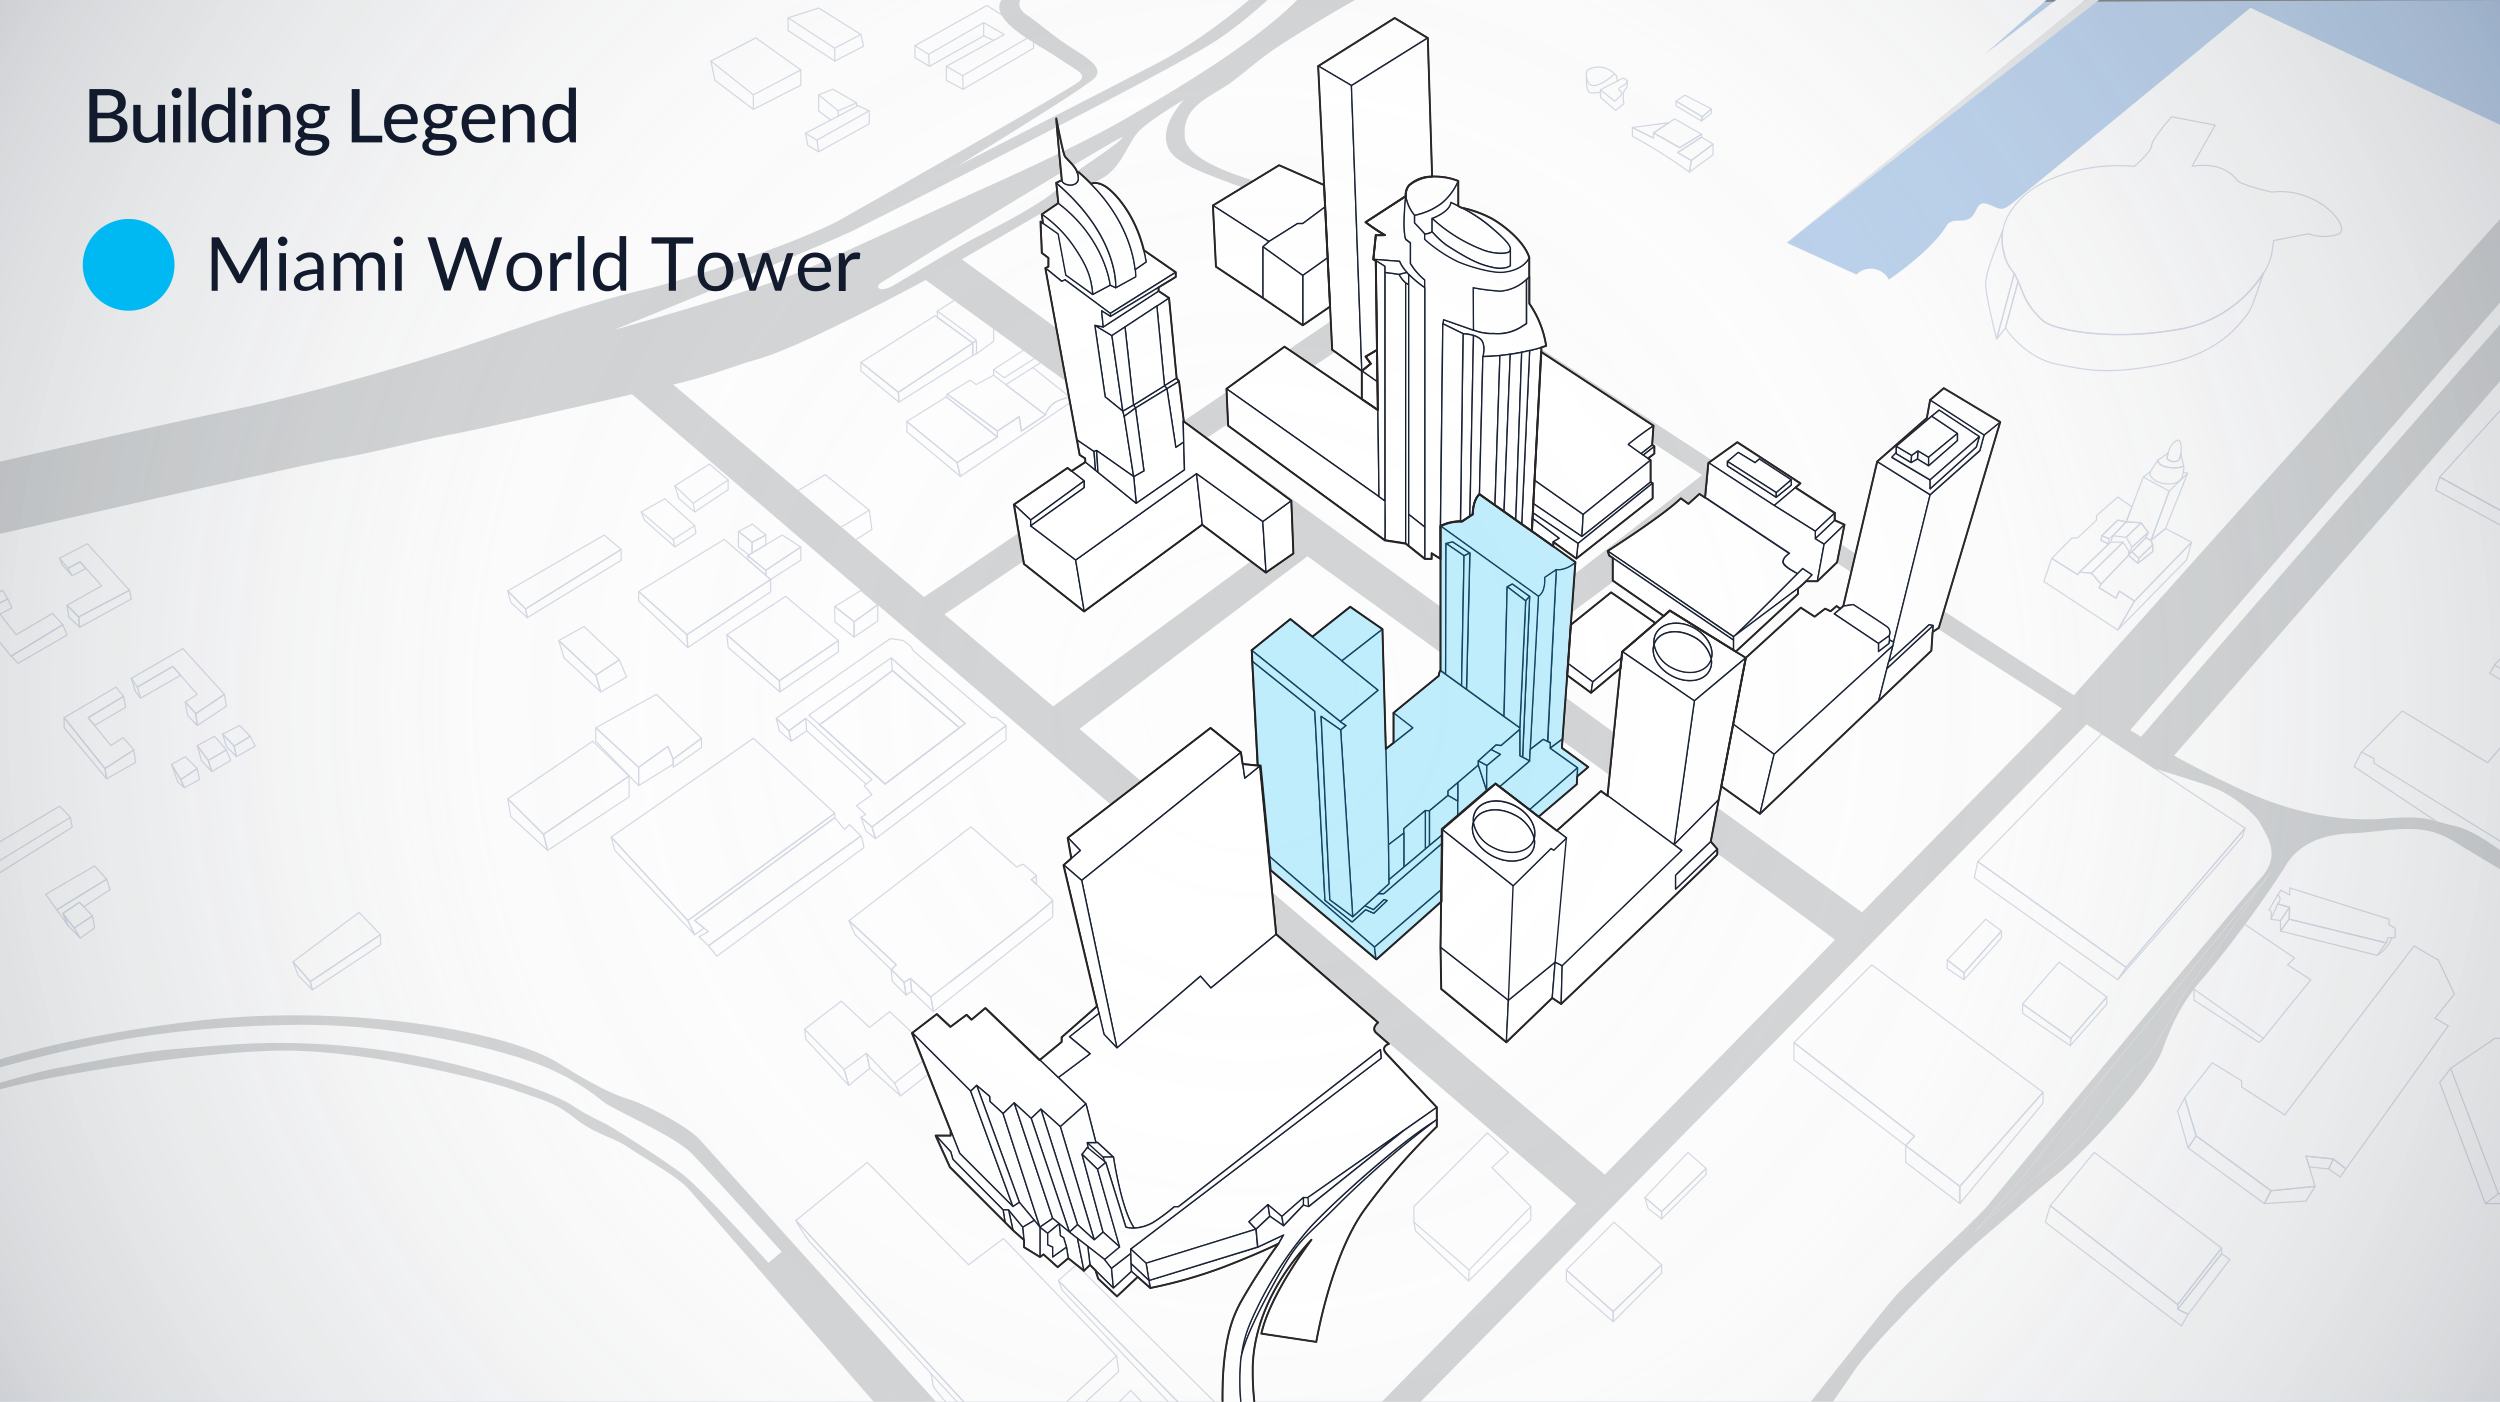 <?xml version="1.0" encoding="UTF-8"?> <svg xmlns="http://www.w3.org/2000/svg" xmlns:xlink="http://www.w3.org/1999/xlink" viewBox="0 0 453 254"><rect x="0" y="0" width="453" height="254" fill="#808080" stroke="none"/><defs><style>.cls-1,.cls-10,.cls-15,.cls-9{fill:none;}.cls-2{isolation:isolate;}.cls-3{fill:#b9d0eb;}.cls-4{clip-path:url(#clip-path);}.cls-5{fill:#fdfdfd;}.cls-6{clip-path:url(#clip-path-2);}.cls-7{fill:#e6e7e8;}.cls-8{opacity:0.5;}.cls-10,.cls-9{stroke:#a7b2ca;stroke-linecap:round;}.cls-10,.cls-12,.cls-15,.cls-9{stroke-linejoin:round;}.cls-9{stroke-width:0.22px;}.cls-10{stroke-width:0.26px;}.cls-11{fill:#d1d3d4;}.cls-12{fill:#fff;stroke:#121b2e;stroke-width:0.25px;}.cls-13{opacity:0.25;}.cls-14{fill:#00b9f2;}.cls-14,.cls-17{mix-blend-mode:multiply;}.cls-15{stroke:#231f20;stroke-width:0.35px;}.cls-16{opacity:0.75;}.cls-17{fill:url(#radial-gradient);}.cls-18{fill:#121b2e;}</style><clipPath id="clip-path"><rect class="cls-1" x="-473" width="453" height="254"></rect></clipPath><clipPath id="clip-path-2"><rect class="cls-1" width="453" height="254"></rect></clipPath><radialGradient id="radial-gradient" cx="226.5" cy="127" r="284.7" gradientUnits="userSpaceOnUse"><stop offset="0" stop-color="#fff" stop-opacity="0"></stop><stop offset="0.48" stop-color="#d6d7db" stop-opacity="0.07"></stop><stop offset="0.87" stop-color="#545b68" stop-opacity="0.29"></stop><stop offset="1" stop-color="#121b2e" stop-opacity="0.4"></stop></radialGradient></defs><g class="cls-2"><g id="Water"><polygon class="cls-3" points="0 254 453 254 453 0 0.15 1.76 0 254"></polygon></g><g id="Land"><g class="cls-4"><path class="cls-5" d="M50,81.07V273.68H-478.53V-9.92H-90.92L-113.48,9.93-93.13-5.56-90.23-4l-59,48,12.62,5.75a3.69,3.69,0,0,1,5.87.92s7.9-5.29,10.6-10c1.11-1.23,2.59-.23,4.06-1.1S-115,36.22-112.8,37s2.34,1.41,4.18,0,43.4-35.58,43.4-35.58l76.84,36-.86.74L18,41.41l-.62,1L9.66,38.85S-1.9,51.49-1.78,52s2.83,5.17,2.83,5.17l11.8,5.65,2.46-2.34L20,62.8l-2.34,2.58,18,8.94,2.34-2.55,5.77,2.55-2,2.74Z"></path></g><g class="cls-6"><path class="cls-5" d="M523,81.07V273.68H-5.53V-9.92H382.08L359.52,9.93,379.87-5.56,382.77-4l-59,48,12.62,5.75a3.69,3.69,0,0,1,5.87.92s7.9-5.29,10.6-10c1.11-1.23,2.59-.23,4.06-1.1S358,36.22,360.2,37s2.34,1.41,4.18,0,43.4-35.58,43.4-35.58l76.84,36-.86.74,7.26,3.2-.62,1-7.74-3.54S471.1,51.49,471.22,52s2.83,5.17,2.83,5.17l11.8,5.65,2.46-2.34L493,62.8l-2.34,2.58,18,8.94,2.34-2.55,5.77,2.55-2,2.74Z"></path><polygon class="cls-7" points="382.77 -3.99 382.32 -1.54 323.73 43.96 382.77 -3.99"></polygon></g></g><g id="Building" class="cls-8"><g class="cls-4"><polygon class="cls-9" points="6.28 77.62 2.1 82.26 0.55 83.99 -5.84 91.07 -7.94 93.4 -7.94 93.41 -11.35 97.19 -30.92 86.45 -13.56 67.33 -12.22 68.02 6.28 77.62"></polygon><path class="cls-9" d="M-3.49,149.34-1,151.59l-2.34,2.78H-4.36L-5.66,156l1,.87-2.62,2.87-2.17-1.56s-.87.17-1.13,0-32.25-19.92-32.25-19.92v-.86l-2.27-1.14,7.39-7.47,15.48,9.39,9.26-11,.69-.83,1.79,1.13-2.26,4.36,9.13,5.38L7,140l-8.09,10.78Z"></path><path class="cls-9" d="M2.94,125.51,2.56,128l-7.46-2.73a10.55,10.55,0,0,0-.59,2.24c-.19.92-.35,1.79-.35,1.79l-1.48-.44L-21,120.47l2.25-2.35Z"></path><polygon class="cls-9" points="9.02 127.21 7.99 136.29 1.73 133.42 2.56 127.96 2.94 125.51 9.02 127.21"></polygon><path class="cls-9" d="M2.57,128h0"></path><polygon class="cls-9" points="17.47 107.34 16.42 108.91 -8.45 95.77 -7.94 93.41 -7.94 93.4 17.47 107.34"></polygon><polyline class="cls-9" points="4.06 80.1 8.25 82.26 9.02 81.26 29.64 92.04 17.47 107.34"></polyline><polygon class="cls-9" points="4.89 86.45 -1.31 93.72 -5.84 91.07 0.55 83.99 4.89 86.45"></polygon><polygon class="cls-9" points="6.28 84.82 4.89 86.45 0.55 83.99 2.1 82.26 6.28 84.82"></polygon><path class="cls-9" d="M44.82,81.11,41.4,85.92S-4,63-4.32,63l1-1.09.85-.93-2.39-1.22,1.11-1.48,2.39,1.33,1.22-1.33Z"></path><polygon class="cls-9" points="42.42 87.99 40.11 90.64 34.28 88.52 33.35 89.25 -12.22 65.58 -11.57 64.96 -10.72 64.16 -12.76 62.97 -11.35 61.49 -9.4 62.69 -8.75 61.98 -4.32 64.23 42.42 87.99"></polygon><polyline class="cls-9" points="33.35 89.25 32.81 91.29 6.29 77.63"></polyline><polygon class="cls-9" points="15.23 219.73 11.65 219.97 12.61 222.61 13.26 224.42 -0.81 225.04 -3.65 218.48 -11.67 218.48 -12.66 216.28 -20.3 216.28 -28.94 193.59 -20.92 188.15 -13.27 188.15 -12.9 189.48 -4.76 189.48 -2.54 194.91 0.92 194.91 2.03 197.94 4 194.91 9.02 194.19 15.23 207.57 12.64 212.36 15.23 219.73"></polygon><polygon class="cls-9" points="13.26 224.42 10.42 227.18 -3.27 227.18 -0.81 225.04 13.26 224.42"></polygon><polygon class="cls-9" points="15.23 219.73 12.61 222.61 11.65 219.97 15.23 219.73"></polygon><path class="cls-9" d="M2.56,128l-.83,5.46L.61,131.87l.31-2.3-6.41-2.1a10.55,10.55,0,0,1,.59-2.24Z"></path><polygon class="cls-10" points="129.44 108.36 126.9 109.7 125.55 107.98 128.58 106.46 129.44 108.36"></polygon></g><g class="cls-6"><path class="cls-9" d="M395.66,84.41s-.71.58-2.79.27-1.82-1.34-1.82-1.34c.4-.2,1.82-1.29,1.82-1.29a6.17,6.17,0,0,0-.19,1s.3.66,1.55.58c.59,0,.85-.7.95-1.43Z"></path><path class="cls-9" d="M395.18,82.2c-.1.73-.36,1.4-.95,1.43-1.25.08-1.55-.58-1.55-.58a6.17,6.17,0,0,1,.19-1,4.36,4.36,0,0,1,.19-.58,2.85,2.85,0,0,1,1.23-1.56c.56-.32.64-.11.81.29A5.64,5.64,0,0,1,395.18,82.2Z"></path><path class="cls-9" d="M395.61,85.55a3,3,0,0,1-.18.75c-.34.94-1.16,1.52-3,1.37s-3-1.37-2.87-1.92a.68.68,0,0,1,.1-.28,17,17,0,0,1,1.43-2.13s-.26,1,1.82,1.34,2.79-.27,2.79-.27A4.37,4.37,0,0,1,395.61,85.55Z"></path><line class="cls-9" x1="396.4" y1="85.75" x2="395.61" y2="85.55"></line><line class="cls-9" x1="389.62" y1="85.47" x2="388.37" y2="86.45"></line><path class="cls-9" d="M292.55,13.38s-2,2-3.71,2.12c-1.24.07-1.39-1.42-1.39-2.23a.8.8,0,0,1,.49-.72A4,4,0,0,1,292.55,13.38Z"></path><path class="cls-9" d="M294.14,15.5c-1.58.83-.34.85-.27,1.33s-1.32,1.49-1.32,1.49L290,16.27l3-1.56c.6-.31,1.06-.54,1.1-.55S295.71,14.67,294.14,15.5Z"></path><path class="cls-9" d="M294.83,14.52c0,.66.22,1.14-.37,1.72s-.22,2.56-.22,2.56L292.75,20,290,17.63V16.28"></path><path class="cls-9" d="M292.54,13.38c.61.23.5,1.33.5,1.33"></path><path class="cls-9" d="M287.46,13.85c0,1.11,0,3,.9,3a10.16,10.16,0,0,0,1.64-.14"></path><polygon class="cls-9" points="310.11 19.74 308.45 21.16 303.7 18.32 305.3 17.25 310.11 19.74"></polygon><polygon class="cls-9" points="308.45 21.16 308.33 21.92 303.7 19.2 303.7 18.32 308.45 21.16"></polygon><polygon class="cls-9" points="302.4 22.23 299.61 24.09 299.61 25.02 295.76 23.11 302.4 22.23"></polygon><polygon class="cls-9" points="310.11 19.74 310.11 20.5 308.33 21.92 308.45 21.16 310.11 19.74"></polygon><polygon class="cls-9" points="308.33 24.33 304.36 26.77 299.61 24.09 302.4 22.23 303.43 21.54 308.33 24.33"></polygon><path class="cls-9" d="M308.33,24.85,304,27.64l2.48,1.45-.35,2.1a94.15,94.15,0,0,0-10.34-6.51V23.11L299.61,25v-.94l4.74,2.68,4-2.44Z"></path><polygon class="cls-9" points="310.4 26.13 306.45 29.09 303.97 27.64 308.33 24.85 310.4 26.13"></polygon><polygon class="cls-9" points="310.4 26.13 310.4 28.05 306.1 31.18 306.45 29.09 310.4 26.13"></polygon><polygon class="cls-9" points="11.39 113.2 2.01 118.89 -5.29 109.93 0.46 106.96 1.42 108.53 -1.15 109.82 -0.01 111.28 2.93 115.02 9.51 111.14 11.39 113.2"></polygon><polygon class="cls-9" points="12.14 115.08 3.28 120.19 2.01 118.89 11.39 113.2 12.14 115.08"></polygon><polygon class="cls-9" points="23.46 106.96 14.25 111.79 12.14 109.67 18.42 106.15 15.57 102.99 14.52 101.82 12.29 102.98 10.8 101.12 15.84 98.53 23.46 106.96"></polygon><polygon class="cls-9" points="15.57 102.99 13.08 104.33 12.29 102.98 14.52 101.82 15.57 102.99"></polygon><polyline class="cls-9" points="13.08 104.32 11.22 102.3 10.8 101.12"></polyline><polygon class="cls-9" points="23.8 108.53 14.45 113.65 14.25 111.79 23.46 106.96 23.8 108.53"></polygon><polygon class="cls-9" points="14.45 113.65 12.46 111.79 12.14 109.67 14.25 111.79 14.45 113.65"></polygon><polygon class="cls-9" points="479.28 77.62 475.11 82.26 473.55 83.99 467.16 91.07 465.06 93.4 465.06 93.41 461.65 97.19 442.08 86.45 459.44 67.33 460.78 68.02 479.28 77.62"></polygon><polygon class="cls-9" points="461.65 97.19 460.68 99.25 441.35 88.81 442.08 86.45 461.65 97.19"></polygon><polygon class="cls-9" points="112.55 99.56 95.22 110.34 92.01 107.07 109.48 96.95 112.55 99.56"></polygon><polygon class="cls-9" points="95.55 111.92 92.58 109.17 92.01 107.07 95.22 110.34 95.55 111.92"></polygon><polygon class="cls-9" points="112.55 99.56 112.55 101.53 95.55 111.92 95.22 110.34 112.55 99.56"></polygon><polygon class="cls-9" points="122.28 88.02 125.61 91.19 131.94 86.98 128.56 84.09 122.28 88.02"></polygon><polyline class="cls-9" points="122.28 88.02 122.99 90.31 125.88 92.77 125.61 91.19 125.88 92.77 131.94 88.73 131.94 86.98"></polyline><polygon class="cls-9" points="116.17 92.77 121.98 97.74 125.88 95.25 120.48 90.37 116.17 92.77"></polygon><polyline class="cls-9" points="116.17 92.77 116.82 94.3 122.28 99.1 121.98 97.74"></polyline><polyline class="cls-9" points="122.28 99.1 126.1 96.65 125.88 95.25"></polyline><polygon class="cls-9" points="138.77 96.95 136.28 98.25 133.8 96.3 136.33 94.97 138.77 96.95"></polygon><polygon class="cls-9" points="145.1 99.11 138.77 103.33 135.49 100.69 135.71 100.55 136.28 100.21 138.77 98.72 141.72 96.95 145.1 99.11"></polygon><polygon class="cls-9" points="139.64 105 124.47 115 115.72 107.19 131.24 97.74 135.49 101.42 138.77 104.25 139.64 105"></polygon><polygon class="cls-9" points="145.1 99.11 145.1 101.51 139.64 105 138.77 104.25 138.77 103.33 145.1 99.11"></polygon><polygon class="cls-9" points="139.64 105 139.64 107.24 124.63 117.34 124.47 115 139.64 105"></polygon><polygon class="cls-9" points="124.63 117.34 115.72 108.88 115.72 107.19 124.47 115 124.63 117.34"></polygon><polygon class="cls-9" points="138.77 96.95 138.77 98.72 136.28 100.21 136.28 98.25 138.77 96.95"></polygon><polygon class="cls-9" points="136.28 98.25 136.28 100.21 135.71 100.55 133.8 99.11 133.8 96.3 136.28 98.25"></polygon><path class="cls-9" d="M159.05,109.58l-4.29,3.08-3.5-2.76L156,107Z"></path><polygon class="cls-9" points="159.05 109.58 159.05 112.52 154.76 115.44 154.76 112.66 159.05 109.58"></polygon><polygon class="cls-9" points="154.76 112.66 154.76 115.44 151.26 112.66 151.26 109.9 154.76 112.66"></polygon><polygon class="cls-9" points="151.91 116.06 141.21 123.36 131.71 115 142.36 108.07 151.91 116.06"></polygon><polygon class="cls-9" points="151.91 116.06 151.91 118.11 141.32 125.38 141.21 123.36 151.91 116.06"></polygon><polygon class="cls-9" points="141.32 125.38 131.95 117.34 131.71 115 141.21 123.36 141.32 125.38"></polygon><polygon class="cls-9" points="112.23 119.57 107.95 122.33 101.25 116.06 105.81 113.53 112.23 119.57"></polygon><polygon class="cls-9" points="113.53 122.67 108.85 125.38 107.95 122.33 112.23 119.57 113.53 122.67"></polygon><polygon class="cls-9" points="108.85 125.38 102.2 119.2 101.25 116.06 107.95 122.33 108.85 125.38"></polygon><polygon class="cls-9" points="138.77 103.33 138.77 104.25 135.49 101.42 135.49 100.69 138.77 103.33"></polygon><polygon class="cls-9" points="127.11 133.77 121.98 137.55 121.02 135.25 115.72 139.03 107.95 131.87 118.95 125.81 127.11 133.77"></polygon><polygon class="cls-9" points="113.99 140.62 98.48 151.18 92.01 144.75 107.39 134.31 113.99 140.62"></polygon><polygon class="cls-9" points="127.11 133.77 127.11 135.45 121.98 139.03 121.98 137.55 127.11 133.77"></polygon><polygon class="cls-9" points="113.99 140.62 113.99 144.4 99.23 154.1 98.48 151.18 113.99 140.62"></polygon><polygon class="cls-9" points="99.23 154.1 92.54 147.95 92.01 144.75 98.48 151.18 99.23 154.1"></polygon><polygon class="cls-9" points="115.72 139.03 115.72 142.35 107.95 134.31 107.95 131.87 115.72 139.03"></polygon><polygon class="cls-9" points="121.98 137.55 121.98 138.48 115.72 142.35 115.72 139.03 121.02 135.25 121.98 137.55"></polygon><polygon class="cls-9" points="22.76 128.17 17.14 131.46 15.98 130.04 22.39 126.18 22.76 128.17"></polygon><polygon class="cls-9" points="24.25 135.89 19.02 139.26 11.62 130.04 21.02 124.5 22.39 126.18 15.98 130.04 17.14 131.46 20.08 135.08 22.33 133.65 24.25 135.89"></polygon><polygon class="cls-9" points="24.57 138.14 19.33 141.12 19.02 139.26 24.25 135.89 24.57 138.14"></polygon><polygon class="cls-9" points="19.33 141.12 11.62 131.87 11.62 130.04 19.02 139.26 19.33 141.12"></polygon><polygon class="cls-9" points="35.74 131.46 33.99 129.63 33.57 127.2 35.48 129.31 35.74 131.46"></polygon><polygon class="cls-9" points="40.66 125.82 35.48 129.31 33.57 127.2 35.74 125.82 32.73 122.37 31.3 120.75 24.89 124.5 23.8 122.91 33.15 117.52 40.66 125.82"></polygon><polygon class="cls-9" points="32.73 122.37 25.49 126.5 24.89 124.5 31.3 120.75 32.73 122.37"></polygon><polygon class="cls-9" points="41.03 127.94 35.74 131.46 35.48 129.31 40.66 125.82 41.03 127.94"></polygon><polyline class="cls-9" points="25.49 126.5 24.57 125.38 23.79 122.91"></polyline><polyline class="cls-9" points="144.63 88.88 149.51 86.01 157.52 92.46 152.44 95.49"></polyline><polyline class="cls-9" points="157.52 92.46 157.99 95.94 155.16 97.74"></polyline><polygon class="cls-9" points="174.02 86.33 164.31 78.23 164.31 76.38 173.43 83.84 174.02 86.33"></polygon><path class="cls-9" d="M193.79,71.91v1.14L174,86.33l-.59-2.49,7.32-4.66V78.11l3.93-2.62.41,2.62,4.35-2.92a4.17,4.17,0,0,1,2.74-2.74Z"></path><polygon class="cls-9" points="180.75 79.18 173.43 83.84 164.31 76.38 171.46 71.91 180.75 79.18"></polygon><polygon class="cls-9" points="180.03 66.97 181.94 68.46 189.68 63.52 187.47 62.15 180.03 66.97"></polygon><line class="cls-9" x1="180.04" y1="67.99" x2="180.04" y2="66.98"></line><polyline class="cls-9" points="189.68 63.52 189.68 65.01 187.15 66.61"></polyline><path class="cls-9" d="M193.79,71.91l-1.61.54a4.17,4.17,0,0,0-2.74,2.74l-7.19-5.5,4.9-3.08Z"></path><polygon class="cls-9" points="189.44 75.19 185.09 78.11 184.68 75.49 180.75 78.11 171.64 71.42 175.8 68.88 176.88 69.69 180.04 67.99 182.25 69.69 189.44 75.19"></polygon><polygon class="cls-9" points="180.75 78.11 180.75 79.18 171.46 71.91 171.64 71.42 180.75 78.11"></polygon><polygon class="cls-9" points="176.28 62.15 162.79 71.08 156 65.67 169.44 57.21 169.85 57.51 176.28 62.15"></polygon><path class="cls-9" d="M176.88,61.68l-.6.47-6.43-4.64V56.38S176.71,61.32,176.88,61.68Z"></path><line class="cls-9" x1="172.86" y1="54.45" x2="169.85" y2="56.38"></line><path class="cls-9" d="M176.88,64.15l-.6.26V62.15l.6-.47A11.2,11.2,0,0,1,176.88,64.15Z"></path><polyline class="cls-9" points="180.04 59.64 180.04 61.85 176.88 64.15"></polyline><polygon class="cls-9" points="176.28 62.15 176.28 64.41 162.88 72.87 162.79 71.08 176.28 62.15"></polygon><polygon class="cls-9" points="162.88 72.87 156 67.22 156 65.67 162.79 71.08 162.88 72.87"></polygon><polygon class="cls-9" points="41.03 135.89 37.73 137.78 35.74 135.1 38.87 133.41 41.03 135.89"></polygon><polygon class="cls-9" points="45.35 133.41 42.43 135.19 40.33 133 43.41 131.46 45.35 133.41"></polygon><polygon class="cls-9" points="35.74 139.26 32.73 141.26 31.08 138.51 33.57 137.11 35.74 139.26"></polygon><polygon class="cls-9" points="46.24 135.19 42.84 137.11 42.43 135.19 45.35 133.41 46.24 135.19"></polygon><polygon class="cls-9" points="41.79 137.78 38.39 139.81 37.73 137.78 41.03 135.89 41.79 137.78"></polygon><polygon class="cls-9" points="33.41 142.74 32.23 141.75 31.08 138.51 32.73 141.26 33.41 142.74"></polygon><polygon class="cls-9" points="36.12 141.26 33.41 142.74 32.73 141.26 35.74 139.26 36.12 141.26"></polygon><polygon class="cls-9" points="38.39 139.81 36.52 137.85 35.74 135.1 37.73 137.78 38.39 139.81"></polygon><polygon class="cls-9" points="42.84 137.11 41.03 135.26 40.33 133 42.43 135.19 42.84 137.11"></polygon><polygon class="cls-9" points="19.33 159.31 10.28 164.86 8.28 162.04 17.14 156.91 19.33 159.31"></polygon><polygon class="cls-9" points="16.75 165.97 13.43 168.16 11.39 165.51 14.4 163.5 15.18 164.31 16.75 165.97"></polygon><polygon class="cls-9" points="19.95 161.19 15.18 164.31 14.4 163.5 11.39 165.51 12.35 167.75 10.28 164.86 19.33 159.31 19.95 161.19"></polygon><polygon class="cls-9" points="17.14 168.16 14.54 169.99 13.43 168.16 16.75 165.97 17.14 168.16"></polygon><polygon class="cls-9" points="14.54 169.99 12.35 167.75 11.39 165.51 13.43 168.16 14.54 169.99"></polygon><path class="cls-9" d="M469.51,149.34l2.52,2.25-2.34,2.78h-1.05l-1.3,1.66,1,.87-2.62,2.87-2.17-1.56s-.87.17-1.13,0-32.25-19.92-32.25-19.92v-.86l-2.27-1.14,7.39-7.47,15.48,9.39,9.26-11,.69-.83,1.79,1.13-2.26,4.36,9.13,5.38L480,140l-8.09,10.78Z"></path><polyline class="cls-9" points="427.86 136.29 426.56 138.9 441.35 148.76"></polyline><path class="cls-9" d="M475.94,125.51l-.38,2.45-7.46-2.73a10.55,10.55,0,0,0-.59,2.24c-.19.92-.35,1.79-.35,1.79l-1.48-.44L452,120.47l2.25-2.35Z"></path><path class="cls-9" d="M423.48,42.5a8.15,8.15,0,0,1-5.15-.14L412,43.58l-.4,2.57a10.17,10.17,0,0,1-1.36,3.21h0a22.6,22.6,0,0,1-15.84,10.36c-11.93,2.06-21.81.11-24-1.48a13.42,13.42,0,0,1-4.05-5.72,15.55,15.55,0,0,0-.64-1.56c-.38-.79-.72-1.45-.72-1.45a7.71,7.71,0,0,1-1.9-3.91,9.17,9.17,0,0,1-.17-3.82A8.55,8.55,0,0,1,364,38.85c2.17-3.65,5.48-6,11.25-7.66a32.53,32.53,0,0,1,11.51-1.05s3.12-2.68,3.12-3.78,3.61-5.2,3.61-5.2l7.9,1.51-4.2,7.47c5.15-.84,7.46,1.52,8.13,2.47s6.37,2.2,6.37,2.2C420.23,33.77,426.6,41.68,423.48,42.5Z"></path><path class="cls-9" d="M365,49.52,361.8,61.38s-2-7.64-2-9.94,2.41-7.86,3.07-9.65a9.17,9.17,0,0,0,.17,3.82A7.71,7.71,0,0,0,365,49.52Z"></path><path class="cls-9" d="M365.67,51l-2.29,8.43-1.58,2L365,49.52S365.29,50.18,365.67,51Z"></path><path class="cls-9" d="M410.19,49.37c-1.54,4.49-2.23,6.83-3.3,8S402.4,64,392,66s-14,1-19.26,0-9-5.79-9.33-6.62L365.67,51a15.55,15.55,0,0,1,.64,1.56,13.42,13.42,0,0,0,4.05,5.72c2.18,1.59,12.06,3.54,24,1.48A22.6,22.6,0,0,0,410.19,49.37Z"></path><polygon class="cls-9" points="396.4 85.75 392.39 95.77 389.77 97.91 393.06 88.99 396.4 85.75"></polygon><polygon class="cls-9" points="393.06 88.99 389.77 97.91 388.81 97.43 389.25 96.48 387.98 94.73 385.26 94.56 386.3 91.84 388.37 86.45 393.06 88.99"></polygon><polygon class="cls-9" points="390.06 98.72 390.06 99.96 387.38 102.07 387.56 101.18 390.06 98.72"></polygon><polygon class="cls-9" points="397.12 98.25 386.78 108.91 384.04 107.11 383.41 108.38 380.35 106.48 380.7 105.85 385.69 100.62 387.38 102.07 390.06 99.96 390.06 98.72 389.77 97.91 392.39 95.77 397.12 98.25"></polygon><polygon class="cls-9" points="384.71 98.25 378.99 103.87 376.79 103.66 382.08 98.6 382.45 98.25 384.71 98.25"></polygon><polygon class="cls-9" points="386.78 108.91 383.73 114.16 370.34 105.36 371.78 101.18 376.49 104.14 376.79 103.66 378.99 103.87 380.7 105.85 380.35 106.48 383.41 108.38 384.04 107.11 386.78 108.91"></polygon><polygon class="cls-9" points="397.12 98.25 396.21 101.44 383.73 114.16 386.78 108.91 397.12 98.25"></polygon><polygon class="cls-9" points="389.25 96.48 386.3 99.13 385.26 97.36 387.98 94.73 389.25 96.48"></polygon><polygon class="cls-9" points="387.98 94.73 385.26 97.36 382.86 97.08 385.26 94.56 387.98 94.73"></polygon><polygon class="cls-9" points="385.26 94.56 382.86 97.08 382.14 97.64 380.85 97.08 383.73 94.24 385.26 94.56"></polygon><polygon class="cls-9" points="390.06 98.72 387.56 101.18 386.3 99.96 388.81 97.43 389.77 97.91 390.06 98.72"></polygon><polygon class="cls-9" points="386.3 91.84 385.26 94.56 383.73 94.24 380.85 97.08 380.7 97.9 382.08 98.6 376.79 103.66 376.49 104.14 371.78 101.18 375.44 97.48 376.44 97.48 379.88 94.26 379.88 93.45 383.73 90.07 386.3 91.84"></polygon><polygon class="cls-9" points="382.14 97.64 382.08 98.6 380.7 97.9 380.85 97.08 382.14 97.64"></polygon><path class="cls-9" d="M385.69,100.49c-.1.1-.13.16,0,.13l-5,5.23-1.71-2,5.72-5.62,1,1.55Z"></path><path class="cls-9" d="M389.25,96.48l-.44,1L386.3,100s-.32.25-.53.45l.53-1.28Z"></path><path class="cls-9" d="M387.56,101.18l-.18.89-1.69-1.45.08-.21c.21-.2.53-.45.53-.45Z"></path><line class="cls-9" x1="382.86" y1="97.07" x2="382.45" y2="98.25"></line><path class="cls-9" d="M151.26,147.35l-26.63,19.46-13.89-15.14c.45-.26,25.77-17.9,25.77-17.9Z"></path><path class="cls-9" d="M180.45,130h-.79L165.5,117.93l-.44-.77-1.4-1.11-2.36-.33-20.64,14.44,2.27,2.26,3.07-2.26,12,11.1-1.41,1.09L158,144l-2.83,2,1.68,1.59-.84.51,2,1.75,24.3-18.37Zm-6.6,1.88-13.47,10.19-11.9-10.77-1.91-1.73,14.91-10.36,13.41,11.89Z"></path><path class="cls-9" d="M173.85,131.87l-13.47,10.19-11.9-10.77c1-.51,13.23-9.79,13.23-9.79Z"></path><polygon class="cls-9" points="156 151.48 128.38 171.36 126.67 169.75 128.38 168.81 127.57 168.16 125.88 166.81 151.26 148.16 153.01 150.29 153.95 149.42 156 151.48"></polygon><polygon class="cls-9" points="158.66 151.97 156.91 150.59 156 148.09 157.99 149.84 158.66 151.97"></polygon><polygon class="cls-9" points="182.29 131.47 182.29 134.07 158.66 151.97 157.99 149.84 182.29 131.47"></polygon><path class="cls-9" d="M156.52,153.59l-26.63,19.67-1.51-1.9L156,151.48A7.93,7.93,0,0,1,156.52,153.59Z"></path><polygon class="cls-9" points="125.88 169.37 111.41 154.1 110.74 151.67 124.63 166.81 125.88 169.37"></polygon><polygon class="cls-9" points="266.21 230.11 266.11 232.11 256.51 223.05 256.2 221.46 266.21 230.11"></polygon><polyline class="cls-9" points="256.2 221.46 256.2 218.63 269.51 205.27 273.34 208.8 270.33 211.56 277.38 218.63 266.21 230.11"></polyline><polyline class="cls-9" points="277.38 218.63 277.38 221 266.11 232.11"></polyline><polygon class="cls-9" points="230.08 265.25 227.05 267.85 191.77 232.02 195.05 229.17 228.99 262.89 230.08 265.25"></polygon><polygon class="cls-9" points="227.05 267.85 226.06 269.15 192.51 233.84 191.77 232.02 227.05 267.85"></polygon><path class="cls-9" d="M202.31,245.68l-19.08,17.6-39-42.14h0l12.92-10.52,18.35,18.56,6.32-4.76Z"></path><polyline class="cls-9" points="184.15 265.74 186.12 263.92 187.79 262.36 202.7 248.51 202.31 245.68"></polyline><path class="cls-9" d="M184.15,265.74s-7.27-7.95-15.42-16.82c-10.26-11.19-21.9-23.85-22-23.85a35.44,35.44,0,0,1-2.53-3.93l39,42.14Z"></path><path class="cls-9" d="M213.89,261.53l-2.11,2.11-9.08-9.5,2.18-2.2C205.18,252.2,213.89,261.53,213.89,261.53Z"></path><path class="cls-9" d="M189.85,273.68s-20.34-21.07-20.74-22.5l-.38-2.26"></path><polygon class="cls-9" points="68.94 169.37 56.21 177.87 53.09 174.28 65.07 165.32 68.94 169.37"></polygon><polygon class="cls-9" points="68.97 171.16 56.59 179.38 56.21 177.87 68.94 169.37 68.97 171.16"></polygon><polygon class="cls-9" points="56.59 179.38 54.03 176.73 53.09 174.28 56.21 177.87 56.59 179.38"></polygon><polygon class="cls-9" points="12.76 148.1 -5.29 159.13 -5.53 158.51 -5.53 155.79 10.8 146.08 12.76 148.1"></polygon><polyline class="cls-9" points="-5.29 159.13 -3.83 160.52 13.08 149.89 12.76 148.1"></polyline><polygon class="cls-9" points="301.08 229.17 292.31 237.66 283.83 230.11 292.45 221.46 301.08 229.17"></polygon><polygon class="cls-9" points="309.15 211.73 301.08 219.55 298.05 216.98 305.87 208.82 309.15 211.73"></polygon><polygon class="cls-9" points="301.08 219.55 301.08 220.87 298.65 218.99 298.05 216.98 301.08 219.55"></polygon><polygon class="cls-9" points="309.15 211.73 309.15 212.83 301.08 220.87 301.08 219.55 309.15 211.73"></polygon><polygon class="cls-9" points="292.31 237.66 292.31 239.5 283.83 232.11 283.83 230.11 292.31 237.66"></polygon><polygon class="cls-9" points="301.08 229.17 301.08 230.68 292.31 239.5 292.31 237.66 301.08 229.17"></polygon><polygon class="cls-9" points="370.2 197.94 355.12 214.97 345.31 207.57 346.92 205.88 325.06 188.91 339.15 174.83 370.2 197.94"></polygon><polygon class="cls-9" points="346.92 205.88 345.31 207.57 325.06 192.05 325.06 188.91 346.92 205.88"></polygon><polygon class="cls-9" points="355.12 214.97 355.12 218.09 345.31 210.61 345.31 207.57 355.12 214.97"></polygon><polygon class="cls-9" points="370.2 197.94 370.2 199.9 355.12 218.09 355.12 214.97 370.2 197.94"></polygon><polygon class="cls-9" points="362.66 168.7 355.87 176.28 352.84 173.96 359.8 166.56 362.66 168.7"></polygon><polygon class="cls-9" points="355.87 176.28 355.87 177.53 352.84 175.48 352.84 173.96 355.87 176.28"></polygon><polygon class="cls-9" points="362.66 168.7 362.66 169.95 355.87 177.53 355.87 176.28 362.66 168.7"></polygon><polygon class="cls-9" points="381.75 180.65 375.23 188.15 366.49 181.94 373.09 174.34 381.75 180.65"></polygon><polygon class="cls-9" points="375.23 188.15 375.14 189.48 366.49 183.6 366.49 181.94 375.23 188.15"></polygon><polygon class="cls-9" points="381.75 180.65 381.75 181.94 375.14 189.48 375.23 188.15 381.75 180.65"></polygon><polygon class="cls-9" points="406.81 150.06 385.26 175.3 358.37 156.12 380.89 132.95 406.81 150.06"></polygon><polygon class="cls-9" points="385.26 175.3 383.73 177.53 357.75 159.07 358.37 156.12 385.26 175.3"></polygon><polygon class="cls-9" points="406.81 150.06 406.28 151.66 383.73 177.53 385.26 175.3 406.81 150.06"></polygon><polyline class="cls-9" points="406.81 167.53 415.79 173.6 414.5 174.83 418.71 177.53 410.13 188.15"></polyline><path class="cls-9" d="M434,168.19v1.72h-1.32l-.26.94-17.6-4.29.08-2.15-2.15-.62s.87-1,0-1.61l.52-.88,1.63.88v-1.29l18,5.67v1Z"></path><polygon class="cls-9" points="414.85 164.41 414.77 166.56 413.22 168.7 413.22 166.82 414.85 164.41"></polygon><polygon class="cls-9" points="432.37 170.85 430.74 173.12 413.22 168.7 414.77 166.56 432.37 170.85"></polygon><polygon class="cls-9" points="414.85 164.41 413.22 166.82 411.5 166.56 412.7 163.79 414.85 164.41"></polygon><path class="cls-9" d="M433.4,169.91a6.53,6.53,0,0,1-2.66,3.2"></path><polygon class="cls-9" points="410.13 188.15 409.36 188.91 397.56 181.24 397.56 179.24 410.13 188.15"></polygon><path class="cls-9" d="M412.7,162.18l-1.57,2.73s.72-.16.37,1.65"></path><polygon class="cls-9" points="441.21 184.5 443.62 185.88 425.07 211.81 422.8 210.01 417.85 209.49 418.44 211.45 419.49 214.97 411.5 215.76 397.94 205.81 395.87 198.93 400.86 192.58 406.18 195.84 406.18 196.96 413.99 202.02 437.43 171.42 441.82 173.96 444.74 180.13 441.21 184.5"></polygon><polygon class="cls-9" points="397.94 205.81 396.48 208.01 394.59 201.34 395.87 198.93 397.94 205.81"></polygon><polygon class="cls-9" points="411.5 215.76 410.3 218.09 396.48 208.01 397.94 205.81 411.5 215.76"></polygon><polygon class="cls-9" points="419.49 214.97 417.85 217.65 410.3 218.09 411.5 215.76 419.49 214.97"></polygon><polygon class="cls-9" points="422.8 210.01 421.94 211.81 418.44 211.45 417.85 209.49 422.8 210.01"></polygon><polygon class="cls-9" points="425.07 211.81 424.04 213.27 421.94 211.81 422.8 210.01 425.07 211.81"></polygon><polygon class="cls-9" points="402.56 226.14 402.56 227.18 394.59 237.22 394.59 236.39 402.56 226.14"></polygon><polygon class="cls-9" points="402.56 226.14 394.59 236.39 371.5 218.48 379.48 208.82 402.56 226.14"></polygon><polygon class="cls-9" points="396.48 238.15 395.27 240.27 370.61 221.46 371.5 218.48 394.59 236.39 394.59 237.22 396.48 238.15"></polygon><polygon class="cls-9" points="404.04 228.22 396.48 238.15 394.59 237.22 402.56 227.18 404.04 228.22"></polygon><polygon class="cls-9" points="488.23 219.73 484.65 219.97 485.61 222.61 486.26 224.42 472.19 225.04 469.36 218.48 461.33 218.48 460.34 216.28 452.7 216.28 444.06 193.59 452.08 188.15 459.73 188.15 460.1 189.48 468.24 189.48 470.46 194.91 473.92 194.91 475.03 197.94 477 194.91 482.02 194.19 488.23 207.57 485.64 212.36 488.23 219.73"></polygon><polygon class="cls-9" points="460.34 216.28 458.25 218.09 450.35 218.09 452.7 216.28 460.34 216.28"></polygon><polyline class="cls-9" points="450.35 218.09 442.08 196.16 444.06 193.59"></polyline><polygon class="cls-9" points="128.82 11.06 136.51 17.18 145.1 12.67 136.96 6.86 128.82 11.06"></polygon><polyline class="cls-9" points="128.82 11.06 129.55 14.56 136.51 19.81 136.51 17.18 136.51 19.81 145.1 15.44 145.1 12.67"></polyline><polygon class="cls-9" points="151.26 8.73 142.81 3.23 148.35 1.45 155.99 6.25 151.26 8.73"></polygon><polyline class="cls-9" points="151.26 8.73 151.26 11.06 156.49 8.37 155.99 6.25"></polyline><polyline class="cls-9" points="151.26 11.06 142.81 5.55 142.81 3.23"></polyline><polygon class="cls-9" points="148.34 17.18 151.88 20.09 155.23 18.64 150.93 16.17 148.34 17.18"></polygon><path class="cls-9" d="M145.94,24.14c1.52-.76,9.54-5,9.54-5l2,.95L148,25.4Z"></path><polyline class="cls-9" points="145.94 24.14 146.38 26.35 148.34 27.5 157.51 22.43 157.51 20.09"></polyline><line class="cls-9" x1="148.34" y1="27.5" x2="148.03" y2="25.4"></line><line class="cls-9" x1="151.88" y1="20.09" x2="151.88" y2="21.04"></line><line class="cls-9" x1="155.23" y1="18.64" x2="155.23" y2="19.28"></line><polyline class="cls-9" points="148.34 17.18 148.34 20.09 150.5 21.76"></polyline><polygon class="cls-9" points="165.79 8.27 168.25 9.85 178.24 4.1 181.97 6.25 171.48 12.02 174.45 13.71 187.28 6.25 178.81 1 165.79 8.27"></polygon><polyline class="cls-9" points="165.79 8.27 165.79 10.46 168.41 12.02 178.24 6.5 180.03 7.32"></polyline><polyline class="cls-9" points="171.48 12.02 171.48 14.56 174.51 16.17 187.28 8.73 187.28 6.25"></polyline><line class="cls-9" x1="174.45" y1="13.71" x2="174.51" y2="16.17"></line><line class="cls-9" x1="168.41" y1="12.02" x2="168.25" y2="9.85"></line><line class="cls-9" x1="178.24" y1="6.5" x2="178.24" y2="4.1"></line><path class="cls-9" d="M187.78,158.71v1.57l-.93-.89Z"></path><path class="cls-9" d="M190.75,163.11v0c-.4.92-22.09,17.5-22.09,17.5L165,177.29l-1.15.71-2.32-2.31.9-.88-8.58-8,22.09-17,8.26,7.29,1.19-.51,2.44,2.09-.93.68.93.89C188.84,161.31,190.48,162.89,190.75,163.11Z"></path><path class="cls-9" d="M190.75,163.15v3L169.14,183.3l-.48-2.65S190.35,164.07,190.75,163.15Z"></path><polygon class="cls-9" points="169.14 183.3 165.21 179.62 164.95 177.29 168.66 180.65 169.14 183.3"></polygon><polygon class="cls-9" points="165.21 179.62 164.19 180.3 163.8 178 164.95 177.29 165.21 179.62"></polygon><polygon class="cls-9" points="164.19 180.3 161.71 177.83 161.48 175.69 163.8 178 164.19 180.3"></polygon><polygon class="cls-9" points="162.38 174.81 161.48 175.69 154.95 169.37 153.8 166.81 162.38 174.81"></polygon><line class="cls-9" x1="167.3" y1="192.19" x2="162.08" y2="196.26"></line><polyline class="cls-9" points="145.79 186.49 152.44 181.4 157.55 186.17 161.21 183.3 165.32 187.16"></polyline><line class="cls-9" x1="168.25" y1="194.61" x2="163.19" y2="198.57"></line><polygon class="cls-9" points="157.61 193.56 153.8 196.68 152.95 193.8 157 190.85 157.61 193.56"></polygon><polygon class="cls-9" points="153.8 196.68 146.05 188.35 145.79 186.49 152.95 193.8 153.8 196.68"></polygon><polygon class="cls-9" points="163.19 198.57 157.61 193.56 157 190.85 162.09 196.26 163.19 198.57"></polygon><polyline class="cls-9" points="452.04 120.47 451.14 122.01 459.99 127.21"></polyline><polygon class="cls-9" points="174.89 131.09 173.85 131.87 161.71 121.5 161.48 119.2 174.89 131.09"></polygon><path class="cls-9" d="M173.85,131.87l-13.47,10.19-11.9-10.77c1-.51,13.23-9.79,13.23-9.79Z"></path><polygon class="cls-9" points="146.17 132.42 143.37 134.31 142.93 132.42 146 130.16 146.17 132.42"></polygon><line class="cls-9" x1="156.91" y1="142.06" x2="146.17" y2="132.42"></line><polygon class="cls-9" points="143.37 134.31 141.21 132.42 140.66 130.16 142.93 132.42 143.37 134.31"></polygon><polygon class="cls-9" points="151.26 148.16 125.88 166.81 127.57 168.16 125.88 169.37 124.63 166.81 151.26 147.35 151.26 148.16"></polygon><polygon class="cls-9" points="2.15 110.14 -0.01 111.28 -1.15 109.82 1.42 108.53 2.15 110.14"></polygon></g></g><g id="Street"><g class="cls-4"><path class="cls-11" d="M50-9.17V-2.4S30.43,0,22.19,7.45-87.6,133-87.6,133l-10.59-5.89C-98,126.67,2.48,14.81,5.27,11.28A48,48,0,0,1,29.11-4,212.85,212.85,0,0,1,50-9.17Z"></path><path class="cls-11" d="M50,3.48V7.74S28.07,12.86,23.81,18.32-79.36,137.26-79.36,137.26l-5.88-3.53S13.51,19,20.87,14.52,37.57,5,50,3.48Z"></path><path class="cls-11" d="M-2.65,164.22c-7.92-5.28-7.92-4.06-12.79-7.11s-8.53-6.49-13-7.51-4.87-1.91-12.58-1.27-16.66-1-25.8-5.23a197.64,197.64,0,0,1-20.91-11.23s-5.89-3.79-8.74-5.42-134.65-87.6-134.65-87.6c-2.53-1.34-7.44-4.2-11.66-5.29s-15.27-4.19-15.54-8.71,2.32-6.16,6.4-8.61,5.87-4.9,12.14-8.85,12-7.36,15.68-9.14,7.76-2,10.63-8.17h-1.74c-.51.65-4,5-6.68,5.94l-2.68.94c.36-.33,4.62-4.08,5.4-6.88h-10.08c-.43.34-1.88,1.84-6.6,7.56-7.43,9-25.7,19.46-33.2,23.83s-20.29,10.19-25.79,12.65c-2.36,1.05-7.56,3.45-13.3,6.08l-7.17,3.28c-5.35,2.45-10.32,4.71-13.06,5.87-6.76,2.89-32.4,10.12-33.39,10.39,1.24-.49,37.75-15.22,43.5-18.08l.24-.12h0l6.93-3.48c15.87-8,51.25-26,58.41-30.71,8.76-5.72,18.15-16,19-17.27h-3C-241.28-4.06-252.87,6-263.09,11.34c-9.6,5-33.38,17.18-36.26,18.65,2.61-1.61,22.88-14,24.67-15.83s-1.22-3.64-4.23-5.55-5.59-4.22-8.17-6-.55-4.09,1.49-5.05,13.5-7.49,13.5-7.49h-4.5S-291-2.84-291.86.73s6.95,7.34,10.63,9.79,5.18,2.86,3.82,4.19C-278.5,15.77-301.75,29-314,36l-6.59,3.73c-5.8,3.28-25,10.23-36,12.82s-23.86,7.49-33,10.5-27,8.31-42.13,11.45S-477,84.54-478.53,85s0,13,0,13,59.76-13.71,66.3-14.8,15.28-3.41,21.15-4.5c4.54-.83,21.78-4.76,32.61-7.26l75.6,64.8L-203,204.7l15.61,13.39-47.17,48.09,4.68,7.5,2-1.86s-3.11-2.25,2.18-7.56,130.77-133,130.77-133l12.36,8s5.2,1.62,9.47,3,8.73,5.08,9.74,7.11,3.86,5.49,0,9.76S-87.53,188-93.62,195.29s-16.86,20.21-18.89,22.8-14.21,13.55-17.06,16.79-30.86,38.8-30.86,38.8h5.48s14.22-19.71,17.87-25.19,18.68-20.3,23.55-24.37,8.34-7.35,13.21-11.29,17.06-16.93,19.09-22.42,3.65-8.93,8.12-14a209.73,209.73,0,0,0,14-19.09c1-1.82,3.65-5.88,11.78-6.29s13-2.28,19.09,1.5,27,16,35.33,21.45S50,201.18,50,201.18V195.9S5.27,169.5-2.65,164.22ZM-164.57,86.08l-38.78,30.12-31.57-22.91-19.28-14,39-26.22Zm-102.34-62c1.77-2.1,8.42-6,8.42-6-2.18,2.51-4.19,5.88-2.78,8.85s7.86,4.94,14.67,7.53,8.87,4.23,14,7.23l12.76,8.32-38.63,26.18L-298.71,47c7.24-4.2,22.71-13.25,25.4-14.7C-270,30.56-268.69,26.2-266.91,24.09Zm-46.22,27,4.47-2.76c1.75-1.08,3.91-2.42,6.32-3.89,13.22-8.11,33.73-20.59,32.79-19.53-2.11,2.33-9.62,6.47-11.39,8.82s-11.18,7.27-14.5,8.93c-1.14.57-3.1,1.68-5.28,2.94h0c-2.14,1.25-4.49,2.64-6.45,3.8l-4,2.37C-313.32,53-314.89,52.22-313.13,51.06ZM-351,69.69c7-1.65,10.64-3.28,15.41-4.64s13.35-5.59,18.81-8.32c3.95-2,8.24-4.22,11.51-6l40.88,29.55-41.17,27.9Zm49.14,41.63,41.68-28,19.56,14.16L-282.17,128Zm119.67,101.51s-49.7-42.2-95.19-80.76l41.31-31.28,27.21,19.7h0c36.8,26.67,68.37,49.61,68.37,49.82Zm46.6-47.51L-199.2,119.2l39.85-29.71,42.44,27.67,17.54,11.22Zm63.91,7.28c-1.17,1.66-5.87,7.5-6.68,9.41s-4.5,8.73-6.27,9.93-6.41,7.11-8.59,10.65-8.72,8.86-11.31,11-10.4,9.47-10.89,9.93c.48-.55,8.9-10,11-12.79s40.22-49.18,43.19-53.08C-62.43,159.41-70.19,170.47-71.7,172.6Z"></path></g><g class="cls-6"><path class="cls-11" d="M411.77,157.69c-1.2,1.72-9,12.78-10.47,14.91-1.17,1.66-5.87,7.5-6.68,9.41s-4.5,8.73-6.27,9.93-6.41,7.11-8.59,10.65-8.72,8.86-11.31,11-10.4,9.47-10.89,9.93c.48-.55,8.9-10,11-12.79S408.8,161.59,411.77,157.69Z"></path><path class="cls-11" d="M523-9.17V-2.4S503.43,0,495.19,7.45,385.4,133,385.4,133l-10.59-5.89c.15-.44,100.67-112.3,103.46-115.83A48,48,0,0,1,502.11-4,212.85,212.85,0,0,1,523-9.17Z"></path><path class="cls-11" d="M523,3.48V7.74s-21.89,5.12-26.15,10.58S393.64,137.26,393.64,137.26l-5.88-3.53S486.51,19,493.87,14.52,510.57,5,523,3.48Z"></path><path class="cls-11" d="M187.35,273.68h-12s-48.42-55.93-50.69-58.33S117.06,210.08,114,208s-5.78-2.26-9.69-5.27-4.81-3-10.82-5.12S67,190.52,52.25,190.37s-51.17,5.27-57.78,9a6.23,6.23,0,0,0,.09-1.54c1-.32,11.17-3.48,16.76-4.48,5.87-1.06,13.26-2.71,20.93-3.31S44.87,188.86,53,189a134.6,134.6,0,0,1,31.75,4.44c12,3.24,17.45,5.8,19.4,7.15s5.35,2.86,6.59,3.61,9.36,5.8,13,8.62,15.5,16,15.5,16l2.4-2s-13.23-14.71-16.39-17.89-14.15-7.84-16-9.34a42.5,42.5,0,0,0-12.63-7.08C90,190.07,72,185.41,53,185.71S17.64,188.11-5.5,195c0-.69,0-1.19,0-1.19S8,188.26,35.48,185s56.39,1.8,65.77,7.67S113,198.8,115,199.55s9.5,4.36,11.91,7.07S187.35,273.68,187.35,273.68Z"></path><path class="cls-11" d="M470.35,164.22c-7.92-5.28-7.92-4.06-12.79-7.11s-8.53-6.49-13-7.51-4.87-1.91-12.58-1.27-16.66-1-25.8-5.23a197.64,197.64,0,0,1-20.91-11.23s-5.89-3.79-8.74-5.42-134.65-87.6-134.65-87.6c-2.53-1.34-7.44-4.2-11.66-5.29S215,29.37,214.68,24.85s2.32-6.16,6.4-8.61,5.87-4.9,12.14-8.85,12-7.36,15.68-9.14,7.76-2,10.63-8.17h-1.74c-.51.65-4,5-6.68,5.94L248.43-3c.36-.33,4.62-4.08,5.4-6.88H243.75c-.43.34-1.88,1.84-6.6,7.56-7.43,9-25.7,19.46-33.2,23.83s-20.29,10.19-25.79,12.65c-2.36,1.05-7.56,3.45-13.3,6.08l-7.17,3.28c-5.35,2.45-10.32,4.71-13.06,5.87-6.76,2.89-32.4,10.12-33.39,10.39,1.24-.49,37.75-15.22,43.5-18.08l.24-.12h0l6.93-3.48c15.87-8,51.25-26,58.41-30.71,8.76-5.72,18.15-16,19-17.27h-3C231.72-4.06,220.13,6,209.91,11.34c-9.6,5-33.38,17.18-36.26,18.65,2.61-1.61,22.88-14,24.67-15.83s-1.22-3.64-4.23-5.55-5.59-4.22-8.17-6-.55-4.09,1.49-5.05,13.5-7.49,13.5-7.49h-4.5S182-2.84,181.14.73s7,7.34,10.63,9.79,5.18,2.86,3.82,4.19C194.5,15.77,171.25,29,159,36l-6.59,3.73c-5.8,3.28-25,10.23-36,12.82S92.54,60,83.41,63s-27,8.31-42.13,11.45S-4,84.54-5.53,85s0,13,0,13,59.76-13.71,66.3-14.8,15.28-3.41,21.15-4.5c4.54-.83,21.78-4.76,32.61-7.26l75.6,64.8L270,204.7l15.61,13.39-47.17,48.09,4.68,7.5,2-1.86s-3.11-2.25,2.18-7.56,130.77-133,130.77-133l12.36,8s5.2,1.62,9.47,3,8.73,5.08,9.74,7.11,3.86,5.49,0,9.76S385.47,188,379.38,195.29s-16.86,20.21-18.89,22.8-14.21,13.55-17.06,16.79-30.86,38.8-30.86,38.8h5.48s14.22-19.71,17.87-25.19,18.68-20.3,23.55-24.37,8.34-7.35,13.21-11.29,17.06-16.93,19.09-22.42,3.65-8.93,8.12-14a209.73,209.73,0,0,0,14-19.09c1-1.82,3.65-5.88,11.78-6.29s13-2.28,19.09,1.5,27,16,35.33,21.45S523,201.18,523,201.18V195.9S478.27,169.5,470.35,164.22ZM308.43,86.08,269.65,116.2,238.08,93.29l-19.28-14,39.05-26.22Zm-102.34-62c1.77-2.1,8.42-6,8.42-6-2.18,2.51-4.19,5.88-2.78,8.85s7.86,4.94,14.67,7.53,8.87,4.23,14,7.23l12.76,8.32L214.57,76.24,174.29,47c7.24-4.2,22.71-13.25,25.4-14.7C203,30.56,204.31,26.2,206.09,24.09Zm-46.22,27,4.47-2.76c1.75-1.08,3.91-2.42,6.32-3.89,13.22-8.11,33.73-20.59,32.79-19.53-2.11,2.33-9.62,6.47-11.39,8.82s-11.18,7.27-14.5,8.93c-1.14.57-3.1,1.68-5.28,2.94h0c-2.14,1.25-4.49,2.64-6.45,3.8l-4,2.37C159.68,53,158.11,52.22,159.87,51.06ZM122,69.69c7-1.65,10.64-3.28,15.41-4.64s13.35-5.59,18.81-8.32c4-2,8.24-4.22,11.51-6l40.88,29.55-41.17,27.9Zm49.14,41.63,41.68-28L232.36,97.5,190.83,128ZM290.79,212.83s-49.7-42.2-95.19-80.76l41.31-31.28,27.21,19.7h0c36.8,26.67,68.37,49.61,68.37,49.82Zm46.6-47.51L273.8,119.2l39.85-29.71,42.44,27.67,17.54,11.22Zm63.91,7.28c-1.17,1.66-5.87,7.5-6.68,9.41s-4.5,8.73-6.27,9.93-6.41,7.11-8.59,10.65-8.72,8.86-11.31,11-10.4,9.47-10.89,9.93c.48-.55,8.9-10,11-12.79s40.22-49.18,43.19-53.08C410.57,159.41,402.81,170.47,401.3,172.6Z"></path></g></g><g id="MWC"><g class="cls-6"><polygon class="cls-12" points="258.71 6.86 244.88 15.5 238.85 11.95 252.72 3.23 258.71 6.86"></polygon><polygon class="cls-12" points="246.76 67.2 241.39 63.35 241.01 55.55 240.57 46.71 240.12 37.48 239.92 33.53 238.85 11.95 244.88 15.5 246.76 67.2"></polygon><polygon class="cls-12" points="246.76 67.2 248.38 65.89 247.45 64.61 249.52 63.39 249.6 69.2 246.76 67.2"></polygon><polygon class="cls-12" points="249.88 89.99 222.24 70.44 232.75 62.82 246.76 72.31 249.67 74.28 249.88 89.99"></polygon><path class="cls-12" d="M254.73,51.26l0,47.16-3.78-.59c.08-1.43,0-7.1,0-7.1V49.35l2.57.35A5.45,5.45,0,0,0,254.73,51.26Z"></path><path class="cls-12" d="M250.93,97.83,222.54,77.14l-.3-6.69L249.88,90l1.05.74S251,96.4,250.93,97.83Z"></path><path class="cls-12" d="M255.26,51.56v47.3l-.55-.44,0-47.16Z"></path><path class="cls-12" d="M255.26,49.71v1.85l-.53-.3a5.45,5.45,0,0,1-1.23-1.56l1.43-.35Z"></path><polygon class="cls-12" points="196.47 87.13 186.76 94.23 183.76 91.43 193.47 84.79 194.21 85.36 196.47 87.13"></polygon><polygon class="cls-12" points="224.89 136.31 196 159.53 192.74 156.73 194.15 155.5 195.74 154.11 193.5 151.78 219.37 131.87 224.89 136.31"></polygon><polygon class="cls-12" points="231.28 169.25 219.41 179.02 217.52 176.88 202.39 189.91 196 159.53 224.89 136.31 225.19 138.4 225.56 140.99 228.34 138.73 229.92 155.1 230.16 157.68 231.28 169.25"></polygon><polygon class="cls-12" points="202.39 189.91 200.04 187.44 199.13 183.6 198.81 182.29 192.74 156.73 196 159.53 202.39 189.91"></polygon><polygon class="cls-12" points="195.74 154.11 194.15 155.5 193.5 151.78 195.74 154.11"></polygon><polygon class="cls-12" points="228.34 138.73 225.56 140.99 225.19 138.4 227.83 138.67 228.34 138.73"></polygon><polygon class="cls-12" points="196.78 200.02 192.13 204.15 188.61 200.99 186.85 202.66 183.78 199.85 181.76 201.78 179.37 199.59 179.32 198.67 176.97 196.68 175.89 197.72 165.32 187.16 169.8 183.72 172.28 186.03 175.19 183.85 176.1 184.73 178.6 182.63 188.44 192.05 191.77 195.23 196.78 200.02"></polygon><polygon class="cls-12" points="183.55 218.63 173.9 208.98 172.27 204.84 172.27 204.83 165.32 187.16 175.89 197.72 183.55 218.63"></polygon><polygon class="cls-12" points="188.44 222.36 187.42 221.13 184.71 217.86 176.97 196.68 179.32 198.67 179.37 199.59 181.76 201.78 188.44 222.36"></polygon><polygon class="cls-12" points="184.71 217.86 183.55 218.63 175.89 197.72 176.97 196.68 184.71 217.86"></polygon><polygon class="cls-12" points="201.75 209.66 199.88 209.66 196.99 207.03 198.9 207.03 201.75 209.66"></polygon><path class="cls-12" d="M260.35,200.65l-6,4.18L237,217h-.82l-3.92,3.44-2.52-2.14-3.43,3.09,1.26,1.35-19.91,6.17-2.79-2.57,45.39-34.6-.13-1.56-36.6,28.47h-.74a32.23,32.23,0,0,1-3.87,2.87,7.82,7.82,0,0,1-3.4,1c-2.37-3.35-3.77-12.88-3.77-12.88L198.9,207h-.32l-1.8-7-5-4.79,5.74-4.28-3.73-3.09,5.35-4.26.91,3.84,2.35,2.47,15.13-13,1.89,2.14,11.87-9.77,18.45,16s-1.31,1-.33,1.87,2.29,2,2.29,2-1.63.49-.41,1.81S260.35,200.65,260.35,200.65Z"></path><polygon class="cls-12" points="200.37 210.63 198.89 211.89 196.06 209.15 197.02 207.89 197.21 208.05 200.18 210.48 200.37 210.63"></polygon><path class="cls-12" d="M205.53,222.54a4.66,4.66,0,0,1-1.52-.18l-3.64-11.73-.19-.15-.3-.82h1.88S203.16,219.19,205.53,222.54Z"></path><polygon class="cls-12" points="193.78 187.86 197.51 190.95 191.77 195.23 188.44 192.05 192.4 188.76 192.4 187.92 198.81 182.29 199.13 183.6 193.78 187.86"></polygon><polygon class="cls-12" points="185.56 224.67 183.55 222.9 182.75 219.23 185.34 222.36 185.56 224.67"></polygon><polygon class="cls-12" points="187.42 221.13 185.34 222.36 182.75 219.23 181.76 219.23 172.66 210.07 172.27 208.7 169.56 205.74 172.27 205.74 172.27 204.84 173.9 208.98 183.55 218.63 184.71 217.86 187.42 221.13"></polygon><polygon class="cls-12" points="183.55 222.9 182.11 221.46 181.76 219.23 182.75 219.23 183.55 222.9"></polygon><polygon class="cls-12" points="182.11 221.46 172.15 211.45 169.56 205.74 172.27 208.7 172.66 210.07 181.76 219.23 182.11 221.46"></polygon><path class="cls-12" d="M349.74,89.66l-6.61,26.68-.74-.35-.09-.78a1.35,1.35,0,0,0-.3-1.56c-.74-.57-6.21-4.1-6.21-4.1l-1.79.27,6.15-26.19Z"></path><polygon class="cls-12" points="362.44 76.47 351.31 113.77 350.19 114.51 350.26 113.35 349.56 113.21 342.22 119.93 342.96 117.03 343.13 116.34 349.74 89.66 358.74 81.68 359.52 78.82 362.44 76.47"></polygon><path class="cls-12" d="M349.74,72.47l-.59,3.27-9,7.89,9.59,6,9-8,.78-2.86ZM358.1,81l-8.36,7.57V87l-6.93-4.1.8-.87V80.86L350,75.41l1.35-1.09,7.28,4.8Z"></path><polygon class="cls-12" points="349.47 82.85 349.47 84.41 347.44 83.18 347.53 81.68 349.47 82.85"></polygon><polygon class="cls-12" points="346.39 82.51 346.29 83.84 343.61 82.23 343.61 80.86 346.39 82.51"></polygon><polygon class="cls-12" points="347.53 81.68 347.44 83.18 346.29 83.84 346.39 82.51 347.53 81.68"></polygon><polygon class="cls-12" points="354.7 78.53 349.47 82.85 347.53 81.68 346.39 82.51 343.61 80.86 350.04 75.41 354.7 78.53"></polygon><polygon class="cls-12" points="354.7 78.53 354.7 79.84 349.47 84.41 349.47 82.85 354.7 78.53"></polygon><polygon class="cls-12" points="358.67 79.13 349.74 86.95 342.81 82.85 343.61 81.98 343.61 82.23 346.29 83.84 347.44 83.18 349.47 84.41 354.7 79.84 354.7 78.53 350.04 75.41 351.39 74.32 358.67 79.13"></polygon><polygon class="cls-12" points="358.67 79.13 358.1 80.99 349.74 88.56 349.74 86.95 358.67 79.13"></polygon><polygon class="cls-12" points="362.44 76.47 359.52 78.82 349.74 72.47 352.21 70.34 362.44 76.47"></polygon><path class="cls-12" d="M342.3,115.21l-1.92,1.39-8-5.37,1.1-.94.55-.47,1.79-.27s5.47,3.53,6.21,4.1A1.35,1.35,0,0,1,342.3,115.21Z"></path><polygon class="cls-12" points="342.39 115.99 342.3 116.6 340.38 118.07 340.38 116.6 342.3 115.21 342.39 115.99"></polygon><polygon class="cls-12" points="343.13 116.34 342.96 117.03 321.47 136.68 314.05 131.22 316.34 119.2 326.31 110.11 328.81 111.74 330.72 110.29 331.7 110.76 332.79 109.82 333.45 110.29 332.35 111.23 340.38 116.6 340.38 118.07 342.3 116.6 342.39 115.99 343.13 116.34"></polygon><polygon class="cls-12" points="321.47 136.68 318.9 147.46 311.9 142.47 314.05 131.22 321.47 136.68"></polygon><polygon class="cls-12" points="342.96 117.03 342.22 119.93 341.92 121.12 340.42 126.99 340.42 127 318.9 147.46 321.47 136.68 342.96 117.03"></polygon><polygon class="cls-12" points="350.26 113.35 350.19 114.51 349.96 117.91 340.42 126.99 341.92 121.12 350.26 113.35"></polygon><polygon class="cls-12" points="350.26 113.35 341.92 121.12 342.22 119.93 349.56 113.21 350.26 113.35"></polygon><path class="cls-12" d="M314.53,118.07l-.43-.27-11.51-7.16-1.12,1L300,112.9l-6,5.17L307,127l9.32-7.8Zm-4.77,3.4c-1,2-4.07,2.45-6.79,1-2.53-1.32-3.89-3.79-3.24-5.73a3.25,3.25,0,0,1,.33-1.92c1.05-2,4.09-2.49,6.79-1.09,2.46,1.29,3.8,3.71,3.21,5.65A3.14,3.14,0,0,1,309.76,121.47Z"></path><polygon class="cls-12" points="316.34 119.2 314.05 131.22 311.9 142.47 311.43 144.91 303.35 153.06 307.02 127 316.34 119.2"></polygon><polygon class="cls-12" points="307.02 127 303.35 153.06 291.31 144.18 293.65 121.05 293.65 121.05 293.84 119.2 293.96 118.07 307.02 127"></polygon><polygon class="cls-12" points="273.32 181.24 272.95 188.91 261.15 179.26 261.02 171.62 273.32 181.24"></polygon><polygon class="cls-12" points="281.79 174.34 281.26 180.86 272.95 188.91 273.32 181.24 281.79 174.34"></polygon><polygon class="cls-12" points="283.07 174.97 282.88 181.94 281.26 180.86 281.79 174.34 283.07 174.97"></polygon><path class="cls-12" d="M311.16,153.85a8.17,8.17,0,0,1,0,1c0,.27-28.28,27.08-28.28,27.08l.19-7,21.66-20.88-1.38-1,8.08-8.15-1.44,7.6s-6.37,6-6.37,6.13v2.46Z"></path><path class="cls-12" d="M311.16,153.85l-7.54,7.25v-2.46c0-.11,6.37-6.13,6.37-6.13Z"></path><polygon class="cls-12" points="196.47 110.8 185.58 102.19 183.76 91.43 186.76 94.23 186.76 95.28 194.91 101.47 196.47 110.8"></polygon><polygon class="cls-12" points="217.86 95.08 196.47 110.8 194.91 101.47 216.82 85.81 217.86 95.08"></polygon><polygon class="cls-12" points="229.41 103.75 217.86 95.08 216.82 85.81 228.82 94.49 229.41 103.75"></polygon><polygon class="cls-12" points="234.36 100.29 229.41 103.75 228.82 94.49 233.96 90.73 234.36 100.29"></polygon><polygon class="cls-12" points="304.73 154.09 283.07 174.97 281.79 174.34 273.32 181.24 261.02 171.62 261.13 163.35 261.16 161.22 261.28 152.83 261.3 151.3 261.31 150.26 274.17 160.47 281.02 153.72 281.52 154.02 283.83 151.82 282.09 150.49 290.13 143.31 291.31 144.18 303.35 153.06 304.73 154.09"></polygon><path class="cls-12" d="M285.47,101.89a5.09,5.09,0,0,1-2.64,1.36,2.54,2.54,0,0,1-.79,0l-2.1,1.42s.26,2.63-1.17,3.42L261,95.3a7.89,7.89,0,0,1,3.61-.85l.28,0,1.43-.95.52-.35s0-2.53,1.22-3.64l2.81,2,1.64,1.15h0l2.13,1.51,1.07.76,1.85,1.31h0L281.46,99Z"></path><path class="cls-12" d="M285.47,101.89l-.83,11.32-.5,7h0l-.15,2.13-.85,11.54-2.23,1.66v-1l-.45-.22L282,103.21a2.54,2.54,0,0,0,.79,0A5.09,5.09,0,0,0,285.47,101.89Z"></path><path class="cls-12" d="M279.29,63l0,.84L278.06,87l-.22,4.24-.08,1.66-.06,1-.12,2.38L275.73,95l1.44-31.47C278.06,63.31,278.78,63.1,279.29,63Z"></path><polygon class="cls-12" points="249.67 74.28 246.76 72.31 246.76 67.2 249.6 69.2 249.67 74.28"></polygon><line class="cls-12" x1="246.76" y1="72.32" x2="246.76" y2="72.31"></line><polygon class="cls-12" points="250.5 114.02 243.14 119.75 237.74 115.38 244.59 109.96 250.5 114.02"></polygon><polygon class="cls-12" points="249.73 125.07 242.86 130.76 226.77 117.82 233.77 112.19 237.74 115.38 243.14 119.75 249.73 125.07"></polygon><polygon class="cls-12" points="199.88 223.26 198.28 224.67 192.13 204.15 196.78 200.02 198.58 207.03 196.99 207.03 197.21 208.05 197.02 207.89 196.06 209.15 199.88 223.26"></polygon><polygon class="cls-12" points="198.28 224.67 195.25 221.91 188.61 200.99 192.13 204.15 198.28 224.67"></polygon><polygon class="cls-12" points="195.25 221.91 193.78 223.26 186.85 202.66 188.61 200.99 195.25 221.91"></polygon><polygon class="cls-12" points="190.75 220.76 188.44 222.36 181.76 201.78 183.78 199.85 190.75 220.76"></polygon><polygon class="cls-12" points="193.78 223.26 191.93 221.74 190.75 220.76 183.78 199.85 186.85 202.66 193.78 223.26"></polygon><polygon class="cls-12" points="261.28 152.83 261.16 161.22 249.06 171.62 229.92 155.1 228.34 138.73 227.83 138.67 226.86 119.75 238.24 128.89 240.09 163.13 245 167.06 247.45 164.82 248.92 165.48 251.33 163.19 250.8 163.01 248.88 164.84 247.3 164.13 249.73 161.93 250.74 161.93 261.28 152.83"></polygon><polygon class="cls-12" points="251.33 163.19 248.92 165.48 247.45 164.82 245 167.06 240.09 163.13 238.24 128.89 226.86 119.75 226.77 117.82 242.86 130.76 243.91 131.47 242.93 132.28 239.39 129.81 240.97 163.03 245.11 166.11 247.3 164.13 248.88 164.84 250.8 163.01 251.33 163.19"></polygon><polygon class="cls-12" points="213.21 68.53 211.01 69.89 209.62 55.45 211.83 53.99 213.21 68.53"></polygon><polygon class="cls-12" points="213.64 69.1 211.45 70.44 211.01 69.89 213.21 68.53 213.64 69.1"></polygon><polygon class="cls-12" points="203.46 74.52 200.26 71.92 198.38 58.94 201.48 60.81 203.46 74.52"></polygon><polygon class="cls-12" points="211.83 53.99 209.62 55.45 203.85 59.25 201.48 60.81 198.38 58.94 199.91 59.24 209.92 52.75 211.83 53.99"></polygon><polygon class="cls-12" points="211.45 70.44 205.75 73.94 205.4 73.39 211.01 69.89 211.45 70.44"></polygon><polygon class="cls-12" points="214.39 76.28 214.49 80.11 213.06 81.08 211.45 70.44 213.64 69.1 214.51 76.37 214.39 76.28"></polygon><polygon class="cls-12" points="214.63 85.14 205.89 91.2 205.42 86.36 207.28 85.31 205.75 73.94 211.45 70.44 213.06 81.08 214.49 80.11 214.63 85.14"></polygon><polygon class="cls-12" points="196.47 87.13 196.47 88.36 186.76 95.28 186.76 94.23 196.47 87.13"></polygon><polygon class="cls-12" points="233.96 90.73 228.82 94.49 216.82 85.81 194.91 101.47 186.76 95.28 196.47 88.36 196.47 87.13 194.21 85.36 196.69 83.74 198.51 85.21 198.96 85.58 205.89 91.2 214.63 85.14 214.49 80.11 214.39 76.28 214.51 76.37 233.96 90.73"></polygon><path class="cls-12" d="M213,49.35l-11.84,7.44L193,50.7l-.59.28-2.95-2.4.54-.26v-1.6l-1.18-.88-.24-5.68.45.3,2.76,1.92,1.39,7.46L198,53.35l3.16-1.69,1,.47,3.58-2a10.79,10.79,0,0,0-.08-1.27l2-1.38c-.12-.74-.26-1.45-.43-2.14Z"></path><polygon class="cls-12" points="198.51 85.21 196.69 83.74 196.66 83.07 195.65 82.44 195.15 79.69 198.24 81.8 198.51 85.21"></polygon><polygon class="cls-12" points="213.03 49.35 213.03 50.2 209.92 52.08 201.23 57.35 201.19 56.79 213.03 49.35"></polygon><polygon class="cls-12" points="205.42 86.36 198.71 81.64 198.24 81.8 195.15 79.69 189.43 48.58 192.38 50.98 192.97 50.7 201.19 56.79 201.23 57.35 199.62 56.33 199.91 59.24 198.38 58.94 200.26 71.92 203.46 74.52 203.71 75.44 205.42 86.36"></polygon><polygon class="cls-12" points="198.96 85.58 198.51 85.21 198.24 81.8 198.71 81.64 198.96 85.58"></polygon><polygon class="cls-12" points="205.89 91.2 198.96 85.58 198.71 81.64 205.42 86.36 205.89 91.2"></polygon><polygon class="cls-12" points="211.01 69.89 205.4 73.39 203.85 59.25 209.62 55.45 211.01 69.89"></polygon><polygon class="cls-12" points="205.4 73.39 203.46 74.52 201.48 60.81 203.85 59.25 205.4 73.39"></polygon><polygon class="cls-12" points="205.75 73.94 203.71 75.44 203.46 74.52 205.4 73.39 205.75 73.94"></polygon><polygon class="cls-12" points="207.28 85.31 205.42 86.36 203.71 75.44 205.75 73.94 207.28 85.31"></polygon><path class="cls-12" d="M264.26,32.77a10.74,10.74,0,0,1-2.95,4,10,10,0,0,1-1.25.83,2.33,2.33,0,0,1-.34.2,5.59,5.59,0,0,1-.78.38l-.29.13-.31.12-.42.15c-.27.1-.55.18-.81.25l-.39.11-.39.1a7.16,7.16,0,0,1-1.6-3.54,2.8,2.8,0,0,1,.57-1.93,7.29,7.29,0,0,1,4.94-1.6A11.36,11.36,0,0,1,264.26,32.77Z"></path><path class="cls-12" d="M258.17,50.72v1.41a19.9,19.9,0,0,1-2.91-2.42l-.33-.36a7.23,7.23,0,0,1-1.34-2L248.85,47l.45-4.4a14.37,14.37,0,0,0,1.63,0,34.91,34.91,0,0,1-3.48-2.33l7.28-4.73c-.12,1.35-.58,6.14,0,7.85l.86.68v3.71A12.26,12.26,0,0,0,258.17,50.72Z"></path><path class="cls-12" d="M276.59,50.63v8l-1,.63a8,8,0,0,1-4.93,1.17,9,9,0,0,1-3.7-.63l-.05-7.7a36.65,36.65,0,0,0,4.92.62A7.71,7.71,0,0,0,276.59,50.63Z"></path><path class="cls-12" d="M280.16,62.67s-.31.11-.87.28-1.23.36-2.12.56c-.44.1-.92.21-1.44.31h0c-.64.12-1.33.25-2.07.36s-1.22.17-1.87.24c-1,.09-2,.16-3.09.18,0,0,.6-2.24-.46-3.17a3.55,3.55,0,0,0-1.25-.65,7.86,7.86,0,0,0-1.89-.33l-3.66-1.8.14-.73,5.41,1.9a9,9,0,0,0,3.7.63,8,8,0,0,0,4.93-1.17l1-.63v-8c.21-.18.39-.35.54-.5V55A18.31,18.31,0,0,1,280.16,62.67Z"></path><path class="cls-12" d="M277.13,46.63v3.5c-.15.15-.33.32-.54.5a7.71,7.71,0,0,1-4.73,2.12,36.65,36.65,0,0,1-4.92-.62l.05,7.7-5.41-1.9-.14.73L261,95.3v5.91l-1.6-1v1h-1.25V50.72a12.26,12.26,0,0,1-2.58-3V44l-.86-.68c-.58-1.71-.12-6.5,0-7.85a7.16,7.16,0,0,0,1.6,3.54v1.34s1.79,1.89,1.84,2a5.7,5.7,0,0,1,0,.93,26.58,26.58,0,0,0,6.09,4.09c2.83,1.17,6.34,2,7.9,1.9S276.15,48.62,277.13,46.63Z"></path><path class="cls-12" d="M267,60.79l-.65,32.75-1.43.95-.28,0,.47-34A7.86,7.86,0,0,1,267,60.79Z"></path><path class="cls-12" d="M265.1,60.46l-.47,34a7.89,7.89,0,0,0-3.61.85l.42-36.64Z"></path><path class="cls-12" d="M268.7,64.61l-.62,24.94c-1.26,1.11-1.22,3.64-1.22,3.64l-.52.35L267,60.79a3.55,3.55,0,0,1,1.25.65C269.3,62.37,268.7,64.61,268.7,64.61Z"></path><line class="cls-12" x1="271.79" y1="64.43" x2="271.79" y2="64.42"></line><line class="cls-12" x1="273.66" y1="64.19" x2="273.66" y2="64.18"></line><path class="cls-12" d="M271.79,64.43l-.9,27.12-2.81-2,.62-24.94C269.76,64.59,270.81,64.52,271.79,64.43Z"></path><path class="cls-12" d="M273.66,64.19,272.53,92.7l-1.64-1.15.9-27.12C272.44,64.36,273.07,64.28,273.66,64.19Z"></path><path class="cls-12" d="M275.73,63.83l-1.07,30.39-2.13-1.51h0l1.13-28.51C274.4,64.08,275.09,64,275.73,63.83Z"></path><path class="cls-12" d="M277.17,63.51,275.73,95l-1.07-.76,1.07-30.39h0C276.25,63.72,276.73,63.61,277.17,63.51Z"></path><polygon class="cls-12" points="277.17 108.05 276.45 108.88 273.1 106.32 274.02 105.8 277.17 108.05"></polygon><path class="cls-12" d="M275.39,131.87v.3L272,135.1l-.93-.1-.88.8-2.31,2.08v.76l-3.73,3.18-1.76,1.49v.81L259,146.91l-.76,0-3.89,3.27v.8l-2.78,2.12-.49-17.34,1.4-1.11,3.48-2.74-3.48-2.7,8.2-6.71a2.31,2.31,0,0,1,.31-1l.93.67h0l2.89,2.09.89.64,6.8,4.92Z"></path><polygon class="cls-12" points="255.99 131.87 252.51 134.62 252.51 129.16 255.99 131.87"></polygon><path class="cls-12" d="M282,103.21l-1.59,31.18-.8-.41-2.37,1.82,1.49-27.75c1.43-.79,1.17-3.42,1.17-3.42Z"></path><polygon class="cls-12" points="266.34 100.21 265.29 100.71 262.02 98.47 263.2 98.17 266.34 100.21"></polygon><polygon class="cls-12" points="278.77 108.05 277.28 135.8 277.17 137.88 275.89 137.21 277.17 108.05 274.02 105.8 273.1 106.32 272.53 129.81 265.73 124.89 266.34 100.21 263.2 98.17 262.02 98.47 261.95 122.14 261.02 121.47 261.02 95.3 278.77 108.05"></polygon><polygon class="cls-12" points="277.17 108.05 275.89 137.21 275.39 136.95 275.39 131.87 276.45 108.88 277.17 108.05"></polygon><polygon class="cls-12" points="276.45 108.88 275.39 131.87 272.53 129.81 273.1 106.32 276.45 108.88"></polygon><polygon class="cls-12" points="265.29 100.71 264.84 124.24 261.95 122.15 261.95 122.14 262.02 98.47 265.29 100.71"></polygon><polygon class="cls-12" points="266.34 100.21 265.73 124.89 264.84 124.24 265.29 100.71 266.34 100.21"></polygon><polygon class="cls-12" points="286.88 93.21 286.64 97.22 277.84 91.25 278.06 87.01 286.88 93.21"></polygon><path class="cls-12" d="M298.63,83.06l.46.31-12.21,9.84L278.06,87l1.19-23.22,20.36,13.38a54.18,54.18,0,0,0-4.53,3.36c.08.07,1.26.91,2.32,1.66h0c.13.09.26.17.38.27h0Z"></path><polygon class="cls-12" points="299.09 83.37 299.09 87.34 286.64 97.22 286.88 93.21 299.09 83.37"></polygon><path class="cls-12" d="M299.61,77.17l-.24,3.46-2,1.56h0c-1.06-.75-2.24-1.59-2.32-1.66A54.18,54.18,0,0,1,299.61,77.17Z"></path><path class="cls-12" d="M299.77,80.9l-2,1.56h0c-.12-.1-.25-.18-.38-.27l2-1.56Z"></path><path class="cls-12" d="M299.77,80.9v1.29l-1.14.87-.85-.6Z"></path><polygon class="cls-12" points="299.46 87.55 285.94 98.47 277.75 92.91 277.84 91.25 286.64 97.22 299.09 87.34 299.46 87.55"></polygon><polygon class="cls-12" points="299.46 87.55 299.46 90.3 285.63 101.21 285.94 98.47 299.46 87.55"></polygon><polygon class="cls-12" points="282.54 97.52 281.46 98.17 281.46 99.04 277.58 96.3 277.58 96.29 277.7 93.91 282.54 97.52"></polygon><polygon class="cls-12" points="285.94 98.47 285.63 101.21 281.46 98.17 282.54 97.52 277.7 93.91 277.75 92.91 285.94 98.47"></polygon><path class="cls-12" d="M328.36,104.15s-.47.52-1.12,1.17a18.41,18.41,0,0,1-1.44,1.31l-.4.29c-1.33,1-10.68,8-11.27,8.44,3.11-2.9,11.58-11.45,11.58-11.45l.93-.91Z"></path><path class="cls-12" d="M325.71,103.91s-8.47,8.55-11.58,11.45l0,0L291.31,99.84s9.9-6.28,13.26-9.54l1.37,1,2-1.8,1,.67,15.27,10.13s-1.21.74-1.15,1.58S325.71,103.91,325.71,103.91Z"></path><path class="cls-12" d="M314.84,80.1l-5.24,3.75,11.89,7.75,3.89-3.29.89-.76Zm9.73,7.79-2.73,2.21L313,84.41v-.78L315,82,318,83.84l.79-.66L324.57,87Z"></path><path class="cls-12" d="M325.8,106.63v1l-11.27,10.43-.43-.27v-2.42l0,0c.59-.43,9.94-7.49,11.27-8.44Z"></path><polygon class="cls-12" points="314.1 115.38 314.1 115.99 292.23 101.1 291.58 100.66 291.31 99.84 314.1 115.38"></polygon><polygon class="cls-12" points="314.1 115.99 314.1 117.8 302.59 110.64 301.47 111.59 292.23 105.17 292.23 101.1 314.1 115.99"></polygon><polygon class="cls-12" points="332.5 92.91 328.93 96.25 321.49 91.59 325.38 88.31 332.5 92.91"></polygon><polygon class="cls-12" points="332.5 92.91 332.5 94.23 328.91 97.63 328.93 96.25 332.5 92.91"></polygon><polygon class="cls-12" points="334.22 95.07 330.53 98.61 328.91 97.63 332.5 94.23 334.22 95.07"></polygon><path class="cls-12" d="M330.53,98.61l-1.23,6.71h-2.06c.65-.65,1.12-1.17,1.12-1.17L326.64,103l-.93.91s-2.52-1.24-2.59-2.08,1.15-1.58,1.15-1.58L309,90.12l.6-6.27,11.89,7.75,7.44,4.66,0,1.37Z"></path><polygon class="cls-12" points="334.22 95.07 332.88 101.89 329.3 105.32 330.53 98.61 334.22 95.07"></polygon><polygon class="cls-12" points="324.57 86.95 321.87 89.26 313.03 83.63 314.96 81.98 318.01 83.84 318.8 83.18 324.57 86.95"></polygon><polygon class="cls-12" points="321.87 89.26 321.84 90.1 313.03 84.41 313.03 83.63 321.87 89.26"></polygon><polygon class="cls-12" points="324.57 86.95 324.57 87.89 321.84 90.1 321.87 89.26 324.57 86.95"></polygon><polygon class="cls-12" points="299.96 112.9 293.96 118.07 293.84 119.2 288.61 123.56 284.14 120.24 284.64 113.21 291.93 107.34 299.96 112.9"></polygon><polygon class="cls-12" points="288.61 123.56 288.29 125.54 283.98 122.36 284.13 120.24 284.14 120.24 288.61 123.56"></polygon><polygon class="cls-12" points="293.84 119.2 293.65 121.05 293.65 121.05 288.29 125.54 288.61 123.56 293.84 119.2"></polygon><polygon class="cls-12" points="259.03 146.91 259.03 153.21 258.27 153.85 258.27 146.87 259.03 146.91"></polygon><polygon class="cls-12" points="264.15 145.14 264.15 147.83 261.31 150.26 261.3 151.3 259.03 153.21 259.03 146.91 262.39 144.12 264.15 145.14"></polygon><polygon class="cls-12" points="258.27 146.87 258.27 153.85 254.38 157.13 254.38 150.14 258.27 146.87"></polygon><polygon class="cls-12" points="251.71 160.14 249.73 161.93 247.3 164.13 245.11 166.11 242.93 132.28 243.91 131.47 242.86 130.76 249.73 125.07 243.14 119.75 250.5 114.02 251.11 135.72 251.6 153.06 251.7 159.39 251.71 160.14"></polygon><polygon class="cls-12" points="245.11 166.11 240.97 163.03 239.39 129.81 242.93 132.28 245.11 166.11"></polygon><polygon class="cls-12" points="249.34 173.85 230.16 157.68 229.92 155.1 249.06 171.62 249.34 173.85"></polygon><polygon class="cls-12" points="261.16 161.22 261.13 163.35 249.34 173.85 249.06 171.62 261.16 161.22"></polygon><polygon class="cls-12" points="254.38 150.94 254.38 157.13 251.7 159.39 251.6 153.06 254.38 150.94"></polygon><polygon class="cls-12" points="261.3 151.3 261.28 152.83 250.74 161.93 249.73 161.93 251.71 160.14 251.7 159.39 254.38 157.13 258.27 153.85 259.03 153.21 261.3 151.3"></polygon><line class="cls-12" x1="264.15" y1="141.82" x2="264.15" y2="141.79"></line><polygon class="cls-12" points="271.89 136.68 269.42 138.73 267.88 137.88 270.19 135.8 271.89 136.68"></polygon><polygon class="cls-12" points="269.4 143.31 264.15 147.82 264.15 141.82 267.88 138.64 268.39 140.2 269.4 143.31"></polygon><line class="cls-12" x1="280.9" y1="134.61" x2="277.28" y2="137.26"></line><polygon class="cls-12" points="285.87 139.12 277.17 146.71 271.73 142.54 277.17 137.88 277.28 135.8 279.65 133.98 280.45 134.39 280.9 134.62 280.9 135.57 285.87 139.12"></polygon><polygon class="cls-12" points="285.87 139.12 285.8 140.66 285.79 140.66 285.72 142.07 278.8 147.96 277.17 146.71 285.87 139.12"></polygon><polygon class="cls-12" points="285.8 140.66 285.87 139.12 280.9 135.57 283.13 133.91 283.01 135.57 287.79 138.96 285.8 140.66"></polygon><path class="cls-12" d="M254.93,49.35l-1.43.35-2.57-.35v-1.1l-1.63-1-.45-.27,4.74.38A7.23,7.23,0,0,0,254.93,49.35Z"></path><path class="cls-12" d="M258.17,52.13V95.5l-2.91-2.29V49.71A19.9,19.9,0,0,0,258.17,52.13Z"></path><polygon class="cls-12" points="258.17 95.5 258.17 101.18 255.26 98.86 255.26 93.21 258.17 95.5"></polygon><path class="cls-12" d="M273.7,45.23a.69.69,0,0,1-.15.31c-.61.64-3.28.41-5-.3a28.79,28.79,0,0,1-9.08-5.67s3.2-1.13,3.4-2.91c0,0,.54.24,1.36.65.19.11.4.21.62.32h0a28.5,28.5,0,0,1,4.67,3C272.73,43.23,273.85,44.52,273.7,45.23Z"></path><path class="cls-12" d="M264.26,32.77v4.54c-.82-.41-1.36-.65-1.36-.65-.2,1.78-3.4,2.91-3.4,2.91V42a2.83,2.83,0,0,1-1.33.39c-.05-.15-1.84-2-1.84-2V39.05l.39-.1.39-.11c.26-.07.54-.15.81-.25l.42-.15.31-.12.29-.13a5.59,5.59,0,0,0,.78-.38,2.33,2.33,0,0,0,.34-.2,10,10,0,0,0,1.25-.83A10.74,10.74,0,0,0,264.26,32.77Z"></path><path class="cls-12" d="M273.71,48.16s-1,.8-3.17.31-3.87-1.06-8.51-4.1A16.86,16.86,0,0,1,259.5,42V39.57a28.79,28.79,0,0,0,9.08,5.67c1.69.71,4.36.94,5,.3a.69.69,0,0,0,.15-.31Z"></path><path class="cls-12" d="M277.13,46.63c-1,2-3.41,2.63-5,2.72s-5.07-.73-7.9-1.9a26.58,26.58,0,0,1-6.09-4.09,5.7,5.7,0,0,0,0-.93A2.83,2.83,0,0,0,259.5,42,16.86,16.86,0,0,0,262,44.37c4.64,3,6.32,3.61,8.51,4.1s3.17-.31,3.17-.31V45.23c.15-.71-1-2-4.14-4.62a28.5,28.5,0,0,0-4.67-3,20.92,20.92,0,0,1,5.42,1.94C272.12,40.57,276.09,43.46,277.13,46.63Z"></path><polygon class="cls-12" points="202.91 225.96 199.88 223.26 196.06 209.15 198.89 211.89 202.91 225.96"></polygon><polygon class="cls-12" points="202.91 225.96 200.18 228.24 197.1 225.84 195.25 224.41 193.78 223.26 195.25 221.91 198.28 224.67 199.88 223.26 202.91 225.96"></polygon><polygon class="cls-12" points="201.75 233.41 198.49 230.18 197.51 229.21 197.1 225.84 200.18 228.24 201.41 229.81 201.75 233.41"></polygon><polygon class="cls-12" points="196.42 230.27 193.57 227.98 193.24 225.96 192.74 224.3 192.13 223.91 191.93 221.74 193.78 223.26 195.25 224.41 196.42 230.27"></polygon><polygon class="cls-12" points="193.57 227.98 191.65 229.59 189.09 227.29 188.44 227.75 188.44 222.36 189.85 223.46 189.85 225.54 190.75 225.96 190.75 227.75 193.24 225.96 193.57 227.98"></polygon><polygon class="cls-12" points="188.44 222.36 188.44 227.75 185.56 225.96 185.56 224.67 185.34 222.36 187.42 221.13 188.44 222.36"></polygon><polygon class="cls-12" points="205.02 230.38 201.75 233.41 201.41 229.81 204.91 227.1 204.97 228.99 205.02 230.38"></polygon><path class="cls-12" d="M204.88,226.32l0,.79-3.49,2.7-1.24-1.58,2.73-2.27-4-14.07,1.48-1.26L204,222.36a4.66,4.66,0,0,0,1.52.18,7.82,7.82,0,0,0,3.4-1,32.23,32.23,0,0,0,3.87-2.87h.74l36.6-28.47.13,1.56Z"></path><path class="cls-12" d="M232.57,223.76l-.92,1.6h0c-.18.09-3.21,1.63-9.72,4.16a86.18,86.18,0,0,1-13.5,3.88l-.23-1.39L227.88,226Z"></path><polygon class="cls-12" points="227.88 225.96 208.19 232.02 207.67 228.89 227.58 222.72 227.88 225.96"></polygon><polygon class="cls-12" points="230.08 220.38 227.58 222.72 226.32 221.37 229.75 218.28 230.08 220.38"></polygon><polygon class="cls-12" points="232.57 222.11 230.08 220.38 229.75 218.28 232.27 220.42 232.57 222.11"></polygon><polygon class="cls-12" points="236.19 216.98 236.17 218.35 232.57 222.11 232.27 220.42 236.19 216.98"></polygon><polygon class="cls-12" points="254.37 204.83 237.11 218.63 237.01 216.98 254.37 204.83"></polygon><path class="cls-12" d="M260.32,202.92a172.91,172.91,0,0,0-17.18,14.75c-7.16,7.28-7.54,6.42-11.83,14.1-3.75,6.69-5.94,11.5-6.45,14.38a22.19,22.19,0,0,1,1.61-6.31,66.58,66.58,0,0,1,10.16-16.58C239.52,219.74,253,207.34,260.32,202.92Z"></path><path class="cls-12" d="M260.35,200.65v2.25l0,0c-7.36,4.42-20.8,16.82-23.69,20.34a66.58,66.58,0,0,0-10.16,16.58,22.19,22.19,0,0,0-1.61,6.31s0,0,0,.08a5.09,5.09,0,0,0-.1,1v.1a42.6,42.6,0,0,0,.94,12.26l-4.17-4.19c-.32-13,2.21-17.26,3.12-19.14a113.05,113.05,0,0,1,7-10.87h0l.92-1.6-4.69,2.2-.3-3.24,2.5-2.34,2.49,1.73,3.6-3.76.94.28,17.26-13.8Z"></path><path class="cls-12" d="M260.35,202.9v1.25a116.52,116.52,0,0,0-13.07,15c-6.19,8.53-8.77,24-8.77,24l-9.95-1.5c1.55-7,8.62-16.39,9.07-17-6.5,7-10.3,14.77-10.63,22.72a52.54,52.54,0,0,0,2,15.47l-3.29-3.3v0a42.6,42.6,0,0,1-.94-12.26v-.1c0-.32.06-.65.1-1,0,0,0,0,0-.08.51-2.88,2.7-7.69,6.45-14.38,4.29-7.68,4.67-6.82,11.83-14.1a172.91,172.91,0,0,1,17.18-14.75Z"></path><polygon class="cls-12" points="191.93 221.74 189.85 223.46 188.44 222.36 190.75 220.76 191.93 221.74"></polygon><polygon class="cls-12" points="190.75 227.75 190.75 225.96 189.85 225.54 189.85 223.46 191.93 221.74 192.13 223.91 192.74 224.3 193.24 225.96 190.75 227.75"></polygon><polygon class="cls-12" points="197.51 229.21 196.42 230.27 195.25 224.41 197.1 225.84 197.51 229.21"></polygon><polygon class="cls-12" points="208.19 232.02 204.97 228.99 204.91 227.1 204.88 226.32 207.67 228.89 208.19 232.02"></polygon><polygon class="cls-12" points="208.42 233.41 206.14 231.37 205.02 230.38 204.97 228.99 208.19 232.02 208.42 233.41"></polygon><polygon class="cls-12" points="206.14 231.37 202.38 234.9 198.98 231.69 198.49 230.18 201.75 233.41 205.02 230.38 206.14 231.37"></polygon><path class="cls-12" d="M278,152a6.62,6.62,0,0,0-3.61-4.35c-2.91-1.51-6.14-1.06-7.23,1a4.32,4.32,0,0,0-.19.45,3.39,3.39,0,0,1,.34-2c1.09-2.1,4.32-2.58,7.21-1.07C277.16,147.39,278.6,149.94,278,152Z"></path><path class="cls-12" d="M278,152a2.8,2.8,0,0,1-.22.57c-1.1,2.1-4.32,2.57-7.21,1.06a6.41,6.41,0,0,1-3.6-4.52,4.32,4.32,0,0,1,.19-.45c1.09-2.07,4.32-2.52,7.23-1A6.62,6.62,0,0,1,278,152Z"></path><path class="cls-12" d="M282.09,150.49,278.8,148l-1.63-1.25-5.44-4.17L271,142l-1.57,1.35-5.25,4.51h0l-2.84,2.43,12.86,10.21,6.85-6.75.5.3,2.31-2.2Zm-4.38,3.62c-1.08,2.07-4.31,2.52-7.23,1-2.7-1.42-4.17-4-3.51-6.05a3.39,3.39,0,0,1,.34-2c1.09-2.1,4.32-2.58,7.21-1.07,2.64,1.38,4.08,3.93,3.48,6A3.37,3.37,0,0,1,277.71,154.11Z"></path><polygon class="cls-12" points="269.38 140.75 269.4 143.31 268.39 140.2 267.88 138.64 267.88 137.88 269.42 138.73 269.38 140.75"></polygon><polygon class="cls-12" points="277.17 137.88 271.73 142.54 270.97 141.96 269.4 143.31 269.38 140.75 269.42 138.73 271.89 136.68 270.19 135.8 271.07 135 272 135.1 275.39 132.17 275.39 136.95 275.89 137.21 277.17 137.88"></polygon><polygon class="cls-12" points="264.15 141.82 264.15 145.14 262.39 144.12 262.39 143.31 264.15 141.82"></polygon><path class="cls-12" d="M277.71,154.11c-1.08,2.07-4.31,2.52-7.23,1-2.7-1.42-4.17-4-3.51-6.05a6.41,6.41,0,0,0,3.6,4.52c2.89,1.51,6.11,1,7.21-1.06A2.8,2.8,0,0,0,278,152,3.37,3.37,0,0,1,277.71,154.11Z"></path><path class="cls-12" d="M310.06,119.42a6.12,6.12,0,0,0-3.34-4.12c-2.73-1.41-5.77-1-6.8,1a2.44,2.44,0,0,0-.19.44,3.25,3.25,0,0,1,.33-1.92c1.05-2,4.09-2.49,6.79-1.09C309.31,115.06,310.65,117.48,310.06,119.42Z"></path><path class="cls-12" d="M309.76,121.47c-1,2-4.07,2.45-6.79,1-2.53-1.32-3.89-3.79-3.24-5.73a6,6,0,0,0,3.33,4.27c2.7,1.41,5.74.92,6.78-1.09a2.11,2.11,0,0,0,.22-.54A3.14,3.14,0,0,1,309.76,121.47Z"></path><path class="cls-12" d="M310.06,119.42a2.11,2.11,0,0,1-.22.54c-1,2-4.08,2.5-6.78,1.09a6,6,0,0,1-3.33-4.27,2.44,2.44,0,0,1,.19-.44c1-2,4.07-2.45,6.8-1A6.12,6.12,0,0,1,310.06,119.42Z"></path><path class="cls-12" d="M201.19,51.66,198,53.35c-.3-3.21-1.12-5.26-3.57-8.84a22.82,22.82,0,0,0-5.67-5.66l3-2.05C200.28,43.24,201.19,51.66,201.19,51.66Z"></path><path class="cls-12" d="M202.17,52.13l-1-.47s-.91-8.42-9.44-14.86l-.36-3.67C202.93,43,202.17,52.13,202.17,52.13Z"></path><path class="cls-12" d="M202.17,52.13s.76-9.15-10.78-19l1-.49c.27,1.14,3,1.33,3-.32a3.32,3.32,0,0,0-.16-1l.22-.1c.82.7,1.57,1.4,2.27,2.12h0c6.33,6.43,7.69,12.88,8,15.54a10.79,10.79,0,0,1,.08,1.27Z"></path><path class="cls-12" d="M207.68,47.47l-2,1.38c-.28-2.66-1.64-9.11-8-15.54.11-.06,1.12-.53,2.75.58s5.24,5,6.8,11.44C207.42,46,207.56,46.73,207.68,47.47Z"></path><path class="cls-12" d="M198,53.35l-4.88-3.51-1.39-7.46L189,40.46l-.21-1.61a22.82,22.82,0,0,1,5.67,5.66C196.91,48.09,197.73,50.14,198,53.35Z"></path><path class="cls-12" d="M195.37,32.32c0,1.65-2.69,1.46-3,.32a.29.29,0,0,1,0-.09c-.1-.84-.87-8.91-1-11.08,0,0,1.23,6.52,1.61,6.94,1,1.12,1.88,1.84,2.21,2.88A3.32,3.32,0,0,1,195.37,32.32Z"></path><polygon class="cls-12" points="250.93 48.25 250.93 90.73 249.88 89.99 249.67 74.28 249.6 69.2 249.52 63.39 249.3 47.24 250.93 48.25"></polygon><polygon class="cls-12" points="209.92 52.08 209.92 52.75 199.91 59.24 199.62 56.33 201.23 57.35 209.92 52.08"></polygon><path class="cls-12" d="M259.5,32a6,6,0,0,0-4.2,1.6,2.8,2.8,0,0,0-.57,1.93l-7.28,4.73a34.91,34.91,0,0,0,3.48,2.33,14.37,14.37,0,0,1-1.63,0l-.45,4.4.45.27.22,16.15-2.07,1.22.93,1.28-1.62,1.31-1.88-51.7,13.83-8.64Z"></path><polygon class="cls-12" points="240.12 37.48 236.06 40.51 235.11 40.51 229.92 43.77 219.78 37.23 231.77 29.94 239.92 33.53 240.12 37.48"></polygon><polygon class="cls-12" points="240.57 46.71 236.06 49.92 228.82 44.7 229.92 43.77 235.11 40.51 236.06 40.51 240.12 37.48 240.57 46.71"></polygon><polygon class="cls-12" points="241.01 55.55 236.06 58.94 236.06 49.92 240.57 46.71 241.01 55.55"></polygon><polygon class="cls-12" points="236.06 49.92 236.06 58.94 228.82 53.99 228.82 44.7 236.06 49.92"></polygon><polygon class="cls-12" points="229.92 43.77 228.82 44.7 228.82 53.99 220.33 48.33 219.78 37.23 229.92 43.77"></polygon><line class="cls-12" x1="273.32" y1="181.24" x2="274.17" y2="160.47"></line><line class="cls-12" x1="283.83" y1="151.82" x2="281.79" y2="174.34"></line></g></g><g id="Highlight" class="cls-13"><g class="cls-6"><path class="cls-1" d="M259.5,32a6,6,0,0,0-4.2,1.6,2.8,2.8,0,0,0-.57,1.93l-7.28,4.73a34.91,34.91,0,0,0,3.48,2.33,14.37,14.37,0,0,1-1.63,0l-.45,4.4.45.27.22,16.15-2.07,1.22.93,1.28-1.62,1.31-5.37-3.85-.38-7.8-.44-8.84-.46-9.23-.19-3.95L238.85,12l13.87-8.72,6,3.63Z"></path><polygon class="cls-1" points="249.67 74.28 246.76 72.31 246.76 67.2 248.38 65.89 247.45 64.61 249.52 63.39 249.6 69.2 249.67 74.28"></polygon><path class="cls-1" d="M280.16,62.67s-.31.11-.87.28l0,.84L278.06,87l-.22,4.24-.08,1.66-.06,1-.12,2.38L275.73,95l-1.07-.76-2.13-1.51h0l-1.64-1.15-2.81-2c-1.26,1.11-1.22,3.64-1.22,3.64l-.52.35-1.43.95-.28,0a7.89,7.89,0,0,0-3.61.85v5.91l-1.6-1v1h-1.25l-2.91-2.32-.55-.44-3.78-.59L222.54,77.14l-.3-6.69,10.51-7.63,14,9.49,2.91,2-.07-5.08-.08-5.81-.22-16.15-.45-.27.45-4.4a14.37,14.37,0,0,0,1.63,0,34.91,34.91,0,0,1-3.48-2.33l7.28-4.73a2.8,2.8,0,0,1,.57-1.93,7.29,7.29,0,0,1,4.94-1.6,11.36,11.36,0,0,1,4,.79v4.54c.19.11.4.21.62.32h0a20.92,20.92,0,0,1,5.42,1.94c1.81,1,5.78,3.89,6.82,7.06V55A18.31,18.31,0,0,1,280.16,62.67Z"></path><polygon class="cls-1" points="362.44 76.47 351.31 113.77 350.19 114.51 349.96 117.91 340.42 126.99 340.42 127 318.9 147.46 311.9 142.47 314.05 131.22 316.34 119.2 326.31 110.11 328.81 111.74 330.72 110.29 331.7 110.76 332.79 109.82 333.45 110.29 334 109.82 340.15 83.63 349.15 75.74 349.74 72.47 352.21 70.34 362.44 76.47"></polygon><path class="cls-1" d="M299.77,82.19l-1.14.87.46.31v4l.37.21V90.3l-13.83,10.91-4.17-3V99l-3.88-2.75h0l.12-2.38.06-1,.08-1.66.22-4.24,1.19-23.22,20.36,13.38-.24,3.46.4.27Z"></path><path class="cls-1" d="M334.22,95.07l-1.34,6.82-3.58,3.43h-2.06a18.41,18.41,0,0,1-1.44,1.31v1l-11.27,10.43-.43-.27-11.51-7.16-1.12,1-9.24-6.42V101.1l-.65-.44-.27-.82s9.9-6.28,13.26-9.54l1.37,1,2-1.8,1,.67.6-6.27,5.24-3.75,11.43,7.45-.89.76,7.11,4.6v1.32Z"></path><polygon class="cls-1" points="299.96 112.9 293.96 118.07 293.84 119.2 293.65 121.05 293.65 121.05 288.29 125.54 283.98 122.36 284.13 120.24 284.14 120.24 284.64 113.21 291.93 107.34 299.96 112.9"></polygon><path class="cls-14" d="M287.79,139l-2,1.7h0l-.07,1.41L278.8,148l-1.63-1.25-5.44-4.17L271,142l-1.57,1.35-5.25,4.51h0l-2.84,2.43v1l0,1.53-.12,8.39,0,2.13-11.79,10.5-19.18-16.17-.24-2.58-1.58-16.37-.51-.06-1-18.92-.09-1.93,7-5.64,4,3.2,6.85-5.42L250.5,114l.61,21.7,1.4-1.11v-5.44l8.2-6.71a2.31,2.31,0,0,1,.31-1V95.3a7.89,7.89,0,0,1,3.61-.85l.28,0,1.43-.95.52-.35s0-2.53,1.22-3.64l2.81,2,1.64,1.15h0l2.13,1.51,1.07.76,1.85,1.31h0L281.46,99l4,2.85-.83,11.32-.5,7h0l-.15,2.13-.85,11.54-.11,1.66Z"></path><path class="cls-1" d="M260.35,200.65v3.5a116.52,116.52,0,0,0-13.07,15c-6.19,8.53-8.77,24-8.77,24l-9.95-1.5c1.55-7,8.62-16.39,9.07-17-6.5,7-10.3,14.77-10.63,22.72a52.54,52.54,0,0,0,2,15.47l-3.29-3.3v0l-4.17-4.19c-.32-13,2.21-17.26,3.12-19.14a113.05,113.05,0,0,1,7-10.87c-.18.09-3.21,1.63-9.72,4.16a86.18,86.18,0,0,1-13.5,3.88l-2.28-2-3.76,3.53-3.4-3.21-.49-1.51-1-1-1.09,1.06L193.57,228l-1.92,1.61-2.56-2.3-.65.46L185.56,226v-1.29l-2-1.77-1.44-1.44-10-10-2.59-5.71h2.71v-.91l-7-17.67,4.48-3.44,2.48,2.31,2.91-2.18.91.88,2.5-2.1,9.84,9.42,4-3.29v-.84l6.41-5.63-6.07-25.56,1.41-1.23-.65-3.72,25.87-19.91,5.52,4.43.3,2.1,2.64.27.51.06,1.58,16.37.24,2.58,1.12,11.57,18.45,16s-1.31,1-.33,1.87,2.29,2,2.29,2-1.63.49-.41,1.81S260.35,200.65,260.35,200.65Z"></path><path class="cls-1" d="M316.34,119.2l-2.29,12-2.15,11.25-.47,2.44-1.44,7.6,1.17,1.34a8.17,8.17,0,0,1,0,1c0,.27-28.28,27.08-28.28,27.08l-1.62-1.08-8.31,8-11.8-9.65-.13-7.64.11-8.27,0-2.13.12-8.39,0-1.53v-1l2.84-2.43h0l5.25-4.51L271,142l.76.58,5.44,4.17L278.8,148l3.29,2.53,8-7.18,1.18.87,2.34-23.13h0l.19-1.85.12-1.13,6-5.17,1.51-1.31,1.12-1,11.51,7.16.43.27Z"></path><path class="cls-1" d="M234.36,100.29l-5,3.46-11.55-8.67-21.39,15.71-10.89-8.6-1.82-10.76,9.71-6.64.74.57,2.47-1.62,0-.67-1-.63-.51-2.75-5.71-31.11.54-.26v-1.6l-1.18-.88-.24-5.68.45.3-.21-1.61,3-2.05-.36-3.67,1-.49a.29.29,0,0,1,0-.09c-.1-.84-.87-8.91-1-11.08,0,0,1.23,6.52,1.61,6.94,1,1.12,1.88,1.84,2.21,2.88l.22-.1c.82.7,1.57,1.4,2.27,2.12h0c.11-.06,1.12-.53,2.75.58s5.24,5,6.8,11.44l5.78,4v.85l-3.11,1.88v.67L211.83,54l1.38,14.54.43.57.87,7.27L234,90.73Z"></path><polygon class="cls-1" points="241.01 55.55 236.06 58.94 228.82 53.99 220.33 48.33 219.78 37.23 231.77 29.94 239.92 33.53 240.12 37.48 240.57 46.71 241.01 55.55"></polygon></g></g><g id="Outline"><g class="cls-6"><path class="cls-15" d="M259.5,32a6,6,0,0,0-4.2,1.6,2.8,2.8,0,0,0-.57,1.93l-7.28,4.73a34.91,34.91,0,0,0,3.48,2.33,14.37,14.37,0,0,1-1.63,0l-.45,4.4.45.27.22,16.15-2.07,1.22.93,1.28-1.62,1.31-5.37-3.85-.38-7.8-.44-8.84-.46-9.23-.19-3.95L238.85,12l13.87-8.72,6,3.63Z"></path><polygon class="cls-15" points="249.67 74.28 246.76 72.31 246.76 67.2 248.38 65.89 247.45 64.61 249.52 63.39 249.6 69.2 249.67 74.28"></polygon><path class="cls-15" d="M280.16,62.67s-.31.11-.87.28l0,.84L278.06,87l-.22,4.24-.08,1.66-.06,1-.12,2.38L275.73,95l-1.07-.76-2.13-1.51h0l-1.64-1.15-2.81-2c-1.26,1.11-1.22,3.64-1.22,3.64l-.52.35-1.43.95-.28,0a7.89,7.89,0,0,0-3.61.85v5.91l-1.6-1v1h-1.25l-2.91-2.32-.55-.44-3.78-.59L222.54,77.14l-.3-6.69,10.51-7.63,14,9.49,2.91,2-.07-5.08-.08-5.81-.22-16.15-.45-.27.45-4.4a14.37,14.37,0,0,0,1.63,0,34.91,34.91,0,0,1-3.48-2.33l7.28-4.73a2.8,2.8,0,0,1,.57-1.93,7.29,7.29,0,0,1,4.94-1.6,11.36,11.36,0,0,1,4,.79v4.54c.19.11.4.21.62.32h0a20.92,20.92,0,0,1,5.42,1.94c1.81,1,5.78,3.89,6.82,7.06V55A18.31,18.31,0,0,1,280.16,62.67Z"></path><polygon class="cls-15" points="362.44 76.47 351.31 113.77 350.19 114.51 349.96 117.91 340.42 126.99 340.42 127 318.9 147.46 311.9 142.47 314.05 131.22 316.34 119.2 326.31 110.11 328.81 111.74 330.72 110.29 331.7 110.76 332.79 109.82 333.45 110.29 334 109.82 340.15 83.63 349.15 75.74 349.74 72.47 352.21 70.34 362.44 76.47"></polygon><path class="cls-15" d="M299.77,82.19l-1.14.87.46.31v4l.37.21V90.3l-13.83,10.91-4.17-3V99l-3.88-2.75h0l.12-2.38.06-1,.08-1.66.22-4.24,1.19-23.22,20.36,13.38-.24,3.46.4.27Z"></path><path class="cls-15" d="M334.22,95.07l-1.34,6.82-3.58,3.43h-2.06a18.41,18.41,0,0,1-1.44,1.31v1l-11.27,10.43-.43-.27-11.51-7.16-1.12,1-9.24-6.42V101.1l-.65-.44-.27-.82s9.9-6.28,13.26-9.54l1.37,1,2-1.8,1,.67.6-6.27,5.24-3.75,11.43,7.45-.89.76,7.11,4.6v1.32Z"></path><polygon class="cls-15" points="299.96 112.9 293.96 118.07 293.84 119.2 293.65 121.05 293.65 121.05 288.29 125.54 283.98 122.36 284.13 120.24 284.14 120.24 284.64 113.21 291.93 107.34 299.96 112.9"></polygon><path class="cls-15" d="M287.79,139l-2,1.7h0l-.07,1.41L278.8,148l-1.63-1.25-5.44-4.17L271,142l-1.57,1.35-5.25,4.51h0l-2.84,2.43v1l0,1.53-.12,8.39,0,2.13-11.79,10.5-19.18-16.17-.24-2.58-1.58-16.37-.51-.06-1-18.92-.09-1.93,7-5.64,4,3.2,6.85-5.42L250.5,114l.61,21.7,1.4-1.11v-5.44l8.2-6.71a2.31,2.31,0,0,1,.31-1V95.3a7.89,7.89,0,0,1,3.61-.85l.28,0,1.43-.95.52-.35s0-2.53,1.22-3.64l2.81,2,1.64,1.15h0l2.13,1.51,1.07.76,1.85,1.31h0L281.46,99l4,2.85-.83,11.32-.5,7h0l-.15,2.13-.85,11.54-.11,1.66Z"></path><path class="cls-15" d="M260.35,200.65v3.5a116.52,116.52,0,0,0-13.07,15c-6.19,8.53-8.77,24-8.77,24l-9.95-1.5c1.55-7,8.62-16.39,9.07-17-6.5,7-10.3,14.77-10.63,22.72a52.54,52.54,0,0,0,2,15.47l-3.29-3.3v0l-4.17-4.19c-.32-13,2.21-17.26,3.12-19.14a113.05,113.05,0,0,1,7-10.87c-.18.09-3.21,1.63-9.72,4.16a86.18,86.18,0,0,1-13.5,3.88l-2.28-2-3.76,3.53-3.4-3.21-.49-1.51-1-1-1.09,1.06L193.57,228l-1.92,1.61-2.56-2.3-.65.46L185.56,226v-1.29l-2-1.77-1.44-1.44-10-10-2.59-5.71h2.71v-.91l-7-17.67,4.48-3.44,2.48,2.31,2.91-2.18.91.88,2.5-2.1,9.84,9.42,4-3.29v-.84l6.41-5.63-6.07-25.56,1.41-1.23-.65-3.72,25.87-19.91,5.52,4.43.3,2.1,2.64.27.51.06,1.58,16.37.24,2.58,1.12,11.57,18.45,16s-1.31,1-.33,1.87,2.29,2,2.29,2-1.63.49-.41,1.81S260.35,200.65,260.35,200.65Z"></path><path class="cls-15" d="M316.34,119.2l-2.29,12-2.15,11.25-.47,2.44-1.44,7.6,1.17,1.34a8.17,8.17,0,0,1,0,1c0,.27-28.28,27.08-28.28,27.08l-1.62-1.08-8.31,8-11.8-9.65-.13-7.64.11-8.27,0-2.13.12-8.39,0-1.53v-1l2.84-2.43h0l5.25-4.51L271,142l.76.58,5.44,4.17L278.8,148l3.29,2.53,8-7.18,1.18.87,2.34-23.13h0l.19-1.85.12-1.13,6-5.17,1.51-1.31,1.12-1,11.51,7.16.43.27Z"></path><path class="cls-15" d="M234.36,100.29l-5,3.46-11.55-8.67-21.39,15.71-10.89-8.6-1.82-10.76,9.71-6.64.74.57,2.47-1.62,0-.67-1-.63-.51-2.75-5.71-31.11.54-.26v-1.6l-1.18-.88-.24-5.68.45.3-.21-1.61,3-2.05-.36-3.67,1-.49a.29.29,0,0,1,0-.09c-.1-.84-.87-8.91-1-11.08,0,0,1.23,6.52,1.61,6.94,1,1.12,1.88,1.84,2.21,2.88l.22-.1c.82.7,1.57,1.4,2.27,2.12h0c.11-.06,1.12-.53,2.75.58s5.24,5,6.8,11.44l5.78,4v.85l-3.11,1.88v.67L211.83,54l1.38,14.54.43.57.87,7.27L234,90.73Z"></path><polygon class="cls-15" points="241.01 55.55 236.06 58.94 228.82 53.99 220.33 48.33 219.78 37.23 231.77 29.94 239.92 33.53 240.12 37.48 240.57 46.71 241.01 55.55"></polygon></g></g><g id="Gradient" class="cls-16"><rect class="cls-17" width="453" height="254"></rect></g><g id="Label"><path class="cls-18" d="M19.35,16.14a5.92,5.92,0,0,1,1.56.18,2.75,2.75,0,0,1,1.06.5,2,2,0,0,1,.62.8,2.71,2.71,0,0,1,.2,1.06,2.14,2.14,0,0,1-.11.67,1.77,1.77,0,0,1-.33.6,2.09,2.09,0,0,1-.56.5,3.21,3.21,0,0,1-.79.37c1.4.28,2.1,1,2.1,2.2a2.75,2.75,0,0,1-.22,1.13,2.61,2.61,0,0,1-.67.88,3.25,3.25,0,0,1-1.08.57,4.93,4.93,0,0,1-1.45.2H16.2V16.14Zm-1.71,1.13v3.16h1.64A2.43,2.43,0,0,0,20.85,20a1.41,1.41,0,0,0,.52-1.15,1.41,1.41,0,0,0-.49-1.21,2.54,2.54,0,0,0-1.53-.37Zm2,7.39a3.09,3.09,0,0,0,.93-.12,2,2,0,0,0,.64-.35,1.47,1.47,0,0,0,.36-.53,2.09,2.09,0,0,0,.11-.67,1.36,1.36,0,0,0-.5-1.13,2.34,2.34,0,0,0-1.54-.42h-2v3.22Z"></path><path class="cls-18" d="M29.91,19V25.8h-.79a.34.34,0,0,1-.35-.26l-.09-.69a3.8,3.8,0,0,1-.47.43,3.48,3.48,0,0,1-.51.34,3,3,0,0,1-.59.21,2.78,2.78,0,0,1-.66.08,2.58,2.58,0,0,1-1-.19,2,2,0,0,1-.71-.53,2.23,2.23,0,0,1-.44-.82,3.46,3.46,0,0,1-.15-1.05V19h1.32v4.35a1.71,1.71,0,0,0,.34,1.14,1.25,1.25,0,0,0,1,.41,1.93,1.93,0,0,0,.94-.24A3.31,3.31,0,0,0,28.6,24V19Z"></path><path class="cls-18" d="M32.92,16.86a.8.8,0,0,1-.07.34,1,1,0,0,1-.49.49.91.91,0,0,1-.7,0,1.1,1.1,0,0,1-.28-.2.84.84,0,0,1-.2-.29,1,1,0,0,1-.07-.34,1,1,0,0,1,.07-.36.94.94,0,0,1,.2-.29,1.07,1.07,0,0,1,.28-.19.91.91,0,0,1,.7,0,1,1,0,0,1,.29.19,1.15,1.15,0,0,1,.2.29A.86.86,0,0,1,32.92,16.86ZM32.67,19V25.8H31.36V19Z"></path><path class="cls-18" d="M35.48,15.87V25.8H34.16V15.87Z"></path><path class="cls-18" d="M42.63,15.87V25.8h-.8a.32.32,0,0,1-.34-.26l-.11-.79a3.72,3.72,0,0,1-1,.83,2.53,2.53,0,0,1-1.28.31A2.22,2.22,0,0,1,37.23,25a3.51,3.51,0,0,1-.52-1.1,5.61,5.61,0,0,1-.18-1.5,5,5,0,0,1,.2-1.41,3.47,3.47,0,0,1,.59-1.13,2.68,2.68,0,0,1,2.16-1,2.55,2.55,0,0,1,1.05.2,2.7,2.7,0,0,1,.78.57V15.87Zm-1.32,4.75a1.89,1.89,0,0,0-.7-.59,2.07,2.07,0,0,0-.84-.17,1.65,1.65,0,0,0-1.39.65,3.06,3.06,0,0,0-.5,1.89A4.52,4.52,0,0,0,38,23.52a2.07,2.07,0,0,0,.32.75,1.27,1.27,0,0,0,.52.43,1.75,1.75,0,0,0,.7.14,1.87,1.87,0,0,0,1-.26,2.91,2.91,0,0,0,.78-.72Z"></path><path class="cls-18" d="M45.64,16.86a1,1,0,0,1-.27.63,1,1,0,0,1-.3.2.89.89,0,0,1-.69,0,1,1,0,0,1-.28-.2.84.84,0,0,1-.2-.29.8.8,0,0,1-.07-.34.86.86,0,0,1,.07-.36.94.94,0,0,1,.2-.29.92.92,0,0,1,.28-.19.8.8,0,0,1,.34-.07.81.81,0,0,1,.35.07,1,1,0,0,1,.3.19.91.91,0,0,1,.19.29A.86.86,0,0,1,45.64,16.86ZM45.39,19V25.8H44.08V19Z"></path><path class="cls-18" d="M48.08,19.92a4.6,4.6,0,0,1,.46-.43,3.31,3.31,0,0,1,.52-.34,2.83,2.83,0,0,1,1.25-.29,2.33,2.33,0,0,1,1,.19,1.83,1.83,0,0,1,.72.53,2.34,2.34,0,0,1,.44.81,3.53,3.53,0,0,1,.15,1.06V25.8H51.29V21.45A1.71,1.71,0,0,0,51,20.31a1.26,1.26,0,0,0-1-.41,1.93,1.93,0,0,0-.94.24,3.13,3.13,0,0,0-.82.65v5H46.85V19h.79a.32.32,0,0,1,.34.26Z"></path><path class="cls-18" d="M59.75,19.22v.49c0,.17-.1.27-.3.31l-.73.1a3.26,3.26,0,0,1,.15.44,2.63,2.63,0,0,1,.05.49,2,2,0,0,1-.73,1.61,2.39,2.39,0,0,1-.82.44,3.15,3.15,0,0,1-1,.16,4,4,0,0,1-.87-.1,1.12,1.12,0,0,0-.3.26.5.5,0,0,0-.11.29.38.38,0,0,0,.2.35,1.6,1.6,0,0,0,.52.16,5,5,0,0,0,.73.07l.84,0a7.4,7.4,0,0,1,.84.11,2.39,2.39,0,0,1,.74.25,1.46,1.46,0,0,1,.52.47,1.4,1.4,0,0,1,.19.77,1.85,1.85,0,0,1-.21.86,2.37,2.37,0,0,1-.64.75,3.48,3.48,0,0,1-1,.51,4.31,4.31,0,0,1-1.35.2,5.24,5.24,0,0,1-1.33-.15,3.07,3.07,0,0,1-.93-.4,1.62,1.62,0,0,1-.56-.58,1.36,1.36,0,0,1-.18-.68,1.28,1.28,0,0,1,.3-.85,2.11,2.11,0,0,1,.86-.54,1.16,1.16,0,0,1-.47-.36,1,1,0,0,1-.18-.62.8.8,0,0,1,.06-.3,1.07,1.07,0,0,1,.16-.32,1.58,1.58,0,0,1,.28-.3,2.29,2.29,0,0,1,.38-.26,2.06,2.06,0,0,1-.8-.75,2,2,0,0,1-.29-1.09,2.09,2.09,0,0,1,.2-.91,2.12,2.12,0,0,1,.54-.69,2.44,2.44,0,0,1,.83-.44,3.21,3.21,0,0,1,1-.16,3.09,3.09,0,0,1,1.53.37Zm-1.33,6.94a.56.56,0,0,0-.13-.39.9.9,0,0,0-.37-.23,2.41,2.41,0,0,0-.54-.12l-.65-.06-.69,0-.69-.07a2,2,0,0,0-.58.43.82.82,0,0,0-.22.58.8.8,0,0,0,.11.4A.9.9,0,0,0,55,27a2.35,2.35,0,0,0,.59.22,4.12,4.12,0,0,0,.84.07,4.34,4.34,0,0,0,.86-.08,2.36,2.36,0,0,0,.62-.24,1,1,0,0,0,.38-.36A.81.81,0,0,0,58.42,26.16Zm-2.09-3.77A2,2,0,0,0,57,22.3a1.48,1.48,0,0,0,.44-.27,1,1,0,0,0,.27-.41,1.51,1.51,0,0,0,.09-.53,1.27,1.27,0,0,0-.36-.95,1.77,1.77,0,0,0-2.11,0,1.27,1.27,0,0,0-.36.95,1.46,1.46,0,0,0,.09.52,1,1,0,0,0,.27.41,1.16,1.16,0,0,0,.44.27A1.66,1.66,0,0,0,56.33,22.39Z"></path><path class="cls-18" d="M69.26,24.6v1.2H63.73V16.14h1.43V24.6Z"></path><path class="cls-18" d="M75.55,24.83a2.59,2.59,0,0,1-.56.48,3.25,3.25,0,0,1-.67.34,4.44,4.44,0,0,1-.74.18,4.74,4.74,0,0,1-.75.06,3.66,3.66,0,0,1-1.3-.23,3,3,0,0,1-1-.7,3.19,3.19,0,0,1-.68-1.15,4.46,4.46,0,0,1-.25-1.57,3.87,3.87,0,0,1,.23-1.33,3,3,0,0,1,.63-1.07,3.09,3.09,0,0,1,1-.72,3.42,3.42,0,0,1,1.35-.26,3.31,3.31,0,0,1,1.15.2,2.58,2.58,0,0,1,.91.6,2.61,2.61,0,0,1,.6,1,3.56,3.56,0,0,1,.22,1.31.89.89,0,0,1-.06.4.28.28,0,0,1-.25.11H70.86A3.62,3.62,0,0,0,71,23.5a2.07,2.07,0,0,0,.43.76,1.73,1.73,0,0,0,.65.45,2.24,2.24,0,0,0,.84.15,2.5,2.5,0,0,0,.76-.1,4.19,4.19,0,0,0,.55-.22l.39-.22a.5.5,0,0,1,.28-.1.27.27,0,0,1,.24.12Zm-1.08-3.21a2.36,2.36,0,0,0-.11-.72,1.61,1.61,0,0,0-.33-.57,1.5,1.5,0,0,0-.52-.37,1.81,1.81,0,0,0-.72-.14,1.75,1.75,0,0,0-1.3.48,2.39,2.39,0,0,0-.6,1.32Z"></path><path class="cls-18" d="M82.89,19.22v.49c0,.17-.1.27-.3.31l-.74.1a2.28,2.28,0,0,1,.15.44,2,2,0,0,1,0,.49,2,2,0,0,1-.73,1.61,2.39,2.39,0,0,1-.82.44,3.09,3.09,0,0,1-1,.16,4,4,0,0,1-.87-.1,1,1,0,0,0-.31.26.48.48,0,0,0-.1.29.37.37,0,0,0,.2.35,1.53,1.53,0,0,0,.51.16,5.17,5.17,0,0,0,.74.07l.84,0a8,8,0,0,1,.84.11,2.33,2.33,0,0,1,.73.25,1.38,1.38,0,0,1,.52.47,1.4,1.4,0,0,1,.2.77,1.75,1.75,0,0,1-.22.86,2.37,2.37,0,0,1-.64.75,3.3,3.3,0,0,1-1,.51,4.37,4.37,0,0,1-1.36.2,5.1,5.1,0,0,1-1.32-.15,3,3,0,0,1-.94-.4,1.81,1.81,0,0,1-.56-.58,1.36,1.36,0,0,1-.18-.68,1.24,1.24,0,0,1,.31-.85,2.08,2.08,0,0,1,.85-.54,1.31,1.31,0,0,1-.47-.36,1.06,1.06,0,0,1-.17-.62,1,1,0,0,1,0-.3,1.1,1.1,0,0,1,.17-.32,1.27,1.27,0,0,1,.27-.3,2.81,2.81,0,0,1,.38-.26,2,2,0,0,1-1.08-1.84,2.09,2.09,0,0,1,.19-.91,2.15,2.15,0,0,1,.55-.69,2.39,2.39,0,0,1,.82-.44,3.23,3.23,0,0,1,1.06-.16,3,3,0,0,1,1.52.37Zm-1.33,6.94a.56.56,0,0,0-.14-.39.93.93,0,0,0-.36-.23,2.69,2.69,0,0,0-.54-.12l-.65-.06-.7,0-.69-.07a1.94,1.94,0,0,0-.57.43.83.83,0,0,0-.23.58.8.8,0,0,0,.11.4.93.93,0,0,0,.35.33,2.27,2.27,0,0,0,.58.22,4.22,4.22,0,0,0,.85.07,4.31,4.31,0,0,0,.85-.08A2.11,2.11,0,0,0,81,27a1.14,1.14,0,0,0,.39-.36A.9.9,0,0,0,81.56,26.16Zm-2.09-3.77a1.91,1.91,0,0,0,.61-.09,1.42,1.42,0,0,0,.45-.27,1.15,1.15,0,0,0,.26-.41,1.51,1.51,0,0,0,.09-.53,1.31,1.31,0,0,0-.35-.95,1.49,1.49,0,0,0-1.06-.35,1.47,1.47,0,0,0-1.06.35,1.27,1.27,0,0,0-.36.95,1.46,1.46,0,0,0,.09.52,1.17,1.17,0,0,0,.27.41,1.13,1.13,0,0,0,.45.27A1.63,1.63,0,0,0,79.47,22.39Z"></path><path class="cls-18" d="M89.6,24.83a2.59,2.59,0,0,1-.56.48,3.25,3.25,0,0,1-.67.34,4.44,4.44,0,0,1-.74.18,4.74,4.74,0,0,1-.75.06,3.66,3.66,0,0,1-1.3-.23,3,3,0,0,1-1-.7,3.19,3.19,0,0,1-.68-1.15,4.46,4.46,0,0,1-.25-1.57,4.12,4.12,0,0,1,.22-1.33,3.21,3.21,0,0,1,.64-1.07,3,3,0,0,1,1-.72,3.42,3.42,0,0,1,1.35-.26,3.31,3.31,0,0,1,1.15.2,2.67,2.67,0,0,1,.91.6,2.61,2.61,0,0,1,.6,1,3.56,3.56,0,0,1,.22,1.31.74.74,0,0,1-.07.4.26.26,0,0,1-.25.11H84.91a3.62,3.62,0,0,0,.17,1.06,2.07,2.07,0,0,0,.43.76,1.73,1.73,0,0,0,.65.45,2.24,2.24,0,0,0,.84.15,2.39,2.39,0,0,0,.75-.1,3.85,3.85,0,0,0,.56-.22l.39-.22a.48.48,0,0,1,.27-.1.28.28,0,0,1,.25.12Zm-1.08-3.21a2.36,2.36,0,0,0-.11-.72,1.78,1.78,0,0,0-.33-.57,1.5,1.5,0,0,0-.52-.37,1.81,1.81,0,0,0-.72-.14,1.75,1.75,0,0,0-1.3.48,2.39,2.39,0,0,0-.6,1.32Z"></path><path class="cls-18" d="M92.34,19.92a4.69,4.69,0,0,1,.47-.43,2.83,2.83,0,0,1,.51-.34,2.75,2.75,0,0,1,.59-.21,2.86,2.86,0,0,1,.67-.08,2.4,2.4,0,0,1,1,.19,2,2,0,0,1,.72.53,2.32,2.32,0,0,1,.43.81,3.53,3.53,0,0,1,.15,1.06V25.8H95.55V21.45a1.76,1.76,0,0,0-.33-1.14,1.28,1.28,0,0,0-1-.41,2,2,0,0,0-1,.24,3.26,3.26,0,0,0-.81.65v5H91.11V19h.79a.31.31,0,0,1,.34.26Z"></path><path class="cls-18" d="M104.36,15.87V25.8h-.79a.31.31,0,0,1-.34-.26l-.12-.79a3.53,3.53,0,0,1-1,.83,2.55,2.55,0,0,1-1.28.31,2.45,2.45,0,0,1-1.06-.22A2.28,2.28,0,0,1,99,25a3.12,3.12,0,0,1-.52-1.1,5.61,5.61,0,0,1-.18-1.5,5,5,0,0,1,.2-1.41,3.47,3.47,0,0,1,.59-1.13,2.67,2.67,0,0,1,.92-.75,2.77,2.77,0,0,1,1.23-.27,2.57,2.57,0,0,1,1.06.2,2.53,2.53,0,0,1,.77.57V15.87ZM103,20.62a1.79,1.79,0,0,0-.69-.59,2.07,2.07,0,0,0-.84-.17,1.65,1.65,0,0,0-1.39.65,3.06,3.06,0,0,0-.5,1.89,5.11,5.11,0,0,0,.11,1.12,2.26,2.26,0,0,0,.32.75,1.37,1.37,0,0,0,.53.43,1.71,1.71,0,0,0,.7.14,1.81,1.81,0,0,0,1-.26,2.91,2.91,0,0,0,.78-.72Z"></path><path class="cls-18" d="M48.38,43v9.64H47.24V45.6c0-.09,0-.19,0-.3s0-.22,0-.33L44,51a.49.49,0,0,1-.47.31H43.3a.49.49,0,0,1-.47-.31l-3.38-6.05a5.29,5.29,0,0,1,0,.66v7.08H38.35V43h1a.85.85,0,0,1,.27,0,.33.33,0,0,1,.18.19l3.33,5.93c.06.11.11.22.16.33s.1.24.14.36l.15-.36a3.54,3.54,0,0,1,.16-.34L47,43.27a.32.32,0,0,1,.17-.19,1,1,0,0,1,.28,0Z"></path><path class="cls-18" d="M52.08,43.73a.88.88,0,0,1-.07.33,1,1,0,0,1-.19.27.9.9,0,0,1-.28.18.81.81,0,0,1-.66,0,.85.85,0,0,1-.44-.45.81.81,0,0,1,0-.66.75.75,0,0,1,.18-.28.68.68,0,0,1,.26-.18.81.81,0,0,1,.66,0,.75.75,0,0,1,.28.18.92.92,0,0,1,.19.28A.88.88,0,0,1,52.08,43.73Zm-.26,2.14v6.81h-1.2V45.87Z"></path><path class="cls-18" d="M53.61,46.83A3.93,3.93,0,0,1,54.83,46a3.7,3.7,0,0,1,1.44-.27,2.54,2.54,0,0,1,1,.19,2.1,2.1,0,0,1,.75.52,2.29,2.29,0,0,1,.45.81,3.21,3.21,0,0,1,.16,1v4.36h-.53a.49.49,0,0,1-.27-.06.39.39,0,0,1-.15-.22l-.14-.65a4.05,4.05,0,0,1-.52.44,3,3,0,0,1-.54.33,3.84,3.84,0,0,1-.6.2,3.11,3.11,0,0,1-.71.07,2.55,2.55,0,0,1-.74-.11,1.88,1.88,0,0,1-.61-.33,1.49,1.49,0,0,1-.41-.57,1.93,1.93,0,0,1-.16-.8,1.5,1.5,0,0,1,.23-.78,1.87,1.87,0,0,1,.72-.66,4.67,4.67,0,0,1,1.29-.47,9,9,0,0,1,2-.21v-.54a1.81,1.81,0,0,0-.35-1.2,1.22,1.22,0,0,0-1-.4,2,2,0,0,0-.74.11,2.28,2.28,0,0,0-.52.25c-.14.09-.27.17-.37.25a.59.59,0,0,1-.32.11.31.31,0,0,1-.21-.07.56.56,0,0,1-.14-.16Zm3.87,2.79a8.93,8.93,0,0,0-1.41.13,4.21,4.21,0,0,0-1,.27,1.26,1.26,0,0,0-.53.4.85.85,0,0,0-.17.51,1.08,1.08,0,0,0,.09.46.87.87,0,0,0,.24.32,1,1,0,0,0,.36.18,1.51,1.51,0,0,0,.44.06,2.15,2.15,0,0,0,.58-.07,2.05,2.05,0,0,0,.49-.18,2.57,2.57,0,0,0,.44-.29,3.7,3.7,0,0,0,.42-.38Z"></path><path class="cls-18" d="M60.47,52.68V45.87h.72a.3.3,0,0,1,.32.25l.08.7a3.37,3.37,0,0,1,.85-.76,2,2,0,0,1,1.09-.3,1.57,1.57,0,0,1,1.11.39,2.13,2.13,0,0,1,.62,1,2.13,2.13,0,0,1,.38-.64,2,2,0,0,1,.52-.44,2.26,2.26,0,0,1,.62-.26,2.84,2.84,0,0,1,.66-.08,2.61,2.61,0,0,1,1,.17,2,2,0,0,1,.71.5,2.43,2.43,0,0,1,.45.81,3.75,3.75,0,0,1,.15,1.1v4.34h-1.2V48.34a1.86,1.86,0,0,0-.35-1.21,1.24,1.24,0,0,0-1-.41,1.47,1.47,0,0,0-.56.1,1.25,1.25,0,0,0-.47.31,1.35,1.35,0,0,0-.32.5,2,2,0,0,0-.12.71v4.34h-1.2V48.34a1.91,1.91,0,0,0-.33-1.22,1.16,1.16,0,0,0-1-.4,1.48,1.48,0,0,0-.82.24,2.61,2.61,0,0,0-.7.64v5.08Z"></path><path class="cls-18" d="M73.05,43.73a.72.72,0,0,1-.07.33.83.83,0,0,1-.19.27.85.85,0,0,1-.27.18.78.78,0,0,1-.33.07.72.72,0,0,1-.33-.07,1,1,0,0,1-.27-.18,1.27,1.27,0,0,1-.18-.27.81.81,0,0,1,0-.66,1.12,1.12,0,0,1,.18-.28.8.8,0,0,1,.27-.18.72.72,0,0,1,.33-.07.78.78,0,0,1,.33.07.71.71,0,0,1,.27.18.77.77,0,0,1,.19.28A.72.72,0,0,1,73.05,43.73Zm-.25,2.14v6.81H71.6V45.87Z"></path><path class="cls-18" d="M91,43l-3,9.64H86.8l-2.44-7.35c0-.07,0-.15-.07-.23l-.06-.25a1.82,1.82,0,0,1-.07.25l-.06.23-2.46,7.35H80.47l-3-9.64h1.09a.48.48,0,0,1,.29.09.37.37,0,0,1,.15.22l2,6.7q0,.18.09.39t.09.45q0-.24.09-.45t.12-.39l2.26-6.7a.59.59,0,0,1,.16-.21.46.46,0,0,1,.29-.1h.37a.41.41,0,0,1,.28.09.52.52,0,0,1,.17.22l2.26,6.7c0,.12.07.24.11.38l.09.42c0-.14,0-.29.08-.42a2.11,2.11,0,0,1,.09-.38l2-6.7a.43.43,0,0,1,.15-.21A.48.48,0,0,1,90,43Z"></path><path class="cls-18" d="M95,45.76a3.42,3.42,0,0,1,1.35.25,2.84,2.84,0,0,1,1,.71,3.09,3.09,0,0,1,.65,1.1,4.45,4.45,0,0,1,.23,1.45A4.37,4.37,0,0,1,98,50.72a3.13,3.13,0,0,1-.65,1.11,2.82,2.82,0,0,1-1,.7,3.77,3.77,0,0,1-2.7,0,2.94,2.94,0,0,1-1-.7A3.13,3.13,0,0,1,92,50.72a4.37,4.37,0,0,1-.22-1.45A4.46,4.46,0,0,1,92,47.82a3.09,3.09,0,0,1,.65-1.1,3,3,0,0,1,1-.71A3.42,3.42,0,0,1,95,45.76Zm0,6.08a1.74,1.74,0,0,0,1.51-.67,3.84,3.84,0,0,0,0-3.79A1.75,1.75,0,0,0,95,46.7a2.08,2.08,0,0,0-.89.18,1.71,1.71,0,0,0-.63.5,2.34,2.34,0,0,0-.38.81A4.55,4.55,0,0,0,93,49.28a3.17,3.17,0,0,0,.5,1.89A1.76,1.76,0,0,0,95,51.84Z"></path><path class="cls-18" d="M100.89,47.23a3.22,3.22,0,0,1,.8-1.09,1.74,1.74,0,0,1,1.15-.39,1.84,1.84,0,0,1,.41,0,1.94,1.94,0,0,1,.36.15l-.09.9a.2.2,0,0,1-.2.17L103,47a1.72,1.72,0,0,0-1,.05,1.35,1.35,0,0,0-.45.28,1.69,1.69,0,0,0-.35.46,3.59,3.59,0,0,0-.29.62v4.3h-1.2V45.87h.68a.38.38,0,0,1,.27.07.42.42,0,0,1,.1.26Z"></path><path class="cls-18" d="M105.89,42.78v9.9H104.7v-9.9Z"></path><path class="cls-18" d="M113.46,42.78v9.9h-.71a.3.3,0,0,1-.32-.25l-.11-.82a3.57,3.57,0,0,1-1,.84,2.53,2.53,0,0,1-1.29.33,2.47,2.47,0,0,1-1.07-.23,2.15,2.15,0,0,1-.81-.66,3.07,3.07,0,0,1-.52-1.09,5.71,5.71,0,0,1-.18-1.5,4.83,4.83,0,0,1,.2-1.4,3.36,3.36,0,0,1,.58-1.13,2.67,2.67,0,0,1,.92-.75,2.79,2.79,0,0,1,1.24-.27,2.52,2.52,0,0,1,1.07.21,2.68,2.68,0,0,1,.8.59V42.78Zm-1.19,4.71a2,2,0,0,0-.73-.63,2.05,2.05,0,0,0-.87-.18,1.73,1.73,0,0,0-1.46.68,3.2,3.2,0,0,0-.51,1.94,4.79,4.79,0,0,0,.11,1.14,2.24,2.24,0,0,0,.34.78,1.38,1.38,0,0,0,.54.45,1.9,1.9,0,0,0,.73.14,2,2,0,0,0,1-.27,3,3,0,0,0,.81-.76Z"></path><path class="cls-18" d="M125.6,44.14h-3.12v8.54h-1.29V44.14h-3.13V43h7.54Z"></path><path class="cls-18" d="M129.62,45.76A3.37,3.37,0,0,1,131,46a3,3,0,0,1,1,.71,3.07,3.07,0,0,1,.64,1.1,4.2,4.2,0,0,1,.23,1.45,4.13,4.13,0,0,1-.23,1.45,3.11,3.11,0,0,1-.64,1.11,2.94,2.94,0,0,1-1,.7,3.55,3.55,0,0,1-1.34.25,3.66,3.66,0,0,1-1.36-.25,2.82,2.82,0,0,1-1-.7,3.13,3.13,0,0,1-.65-1.11,4.37,4.37,0,0,1-.23-1.45,4.45,4.45,0,0,1,.23-1.45,3.09,3.09,0,0,1,.65-1.1,2.84,2.84,0,0,1,1-.71A3.47,3.47,0,0,1,129.62,45.76Zm0,6.08a1.74,1.74,0,0,0,1.5-.67,3.84,3.84,0,0,0,0-3.79,1.74,1.74,0,0,0-1.5-.68,2,2,0,0,0-.89.18,1.56,1.56,0,0,0-.63.5,2.17,2.17,0,0,0-.38.81,4.07,4.07,0,0,0-.13,1.09,3.1,3.1,0,0,0,.51,1.89A1.76,1.76,0,0,0,129.62,51.84Z"></path><path class="cls-18" d="M143.77,45.87l-2.21,6.81h-.95c-.11,0-.19-.07-.24-.23l-1.5-4.62a1.58,1.58,0,0,1-.09-.31c0-.1-.05-.21-.07-.31,0,.1,0,.21-.07.31s0,.21-.08.32L137,52.45a.26.26,0,0,1-.27.23h-.9l-2.2-6.81h.94a.4.4,0,0,1,.24.07.38.38,0,0,1,.13.18l1.3,4.38a9.27,9.27,0,0,1,.18.92c0-.15.09-.3.13-.45s.09-.31.14-.47l1.44-4.41a.39.39,0,0,1,.11-.17.37.37,0,0,1,.21-.06H139a.36.36,0,0,1,.22.06.43.43,0,0,1,.13.17l1.4,4.41c0,.16.1.31.14.47s.07.3.11.45c0-.15,0-.3.08-.45s.07-.31.12-.47l1.33-4.38a.36.36,0,0,1,.12-.18.37.37,0,0,1,.23-.07Z"></path><path class="cls-18" d="M150.46,51.73a2,2,0,0,1-.53.46,2.55,2.55,0,0,1-.66.33,3.56,3.56,0,0,1-.73.19,4.74,4.74,0,0,1-.74.07,3.47,3.47,0,0,1-1.31-.24,2.9,2.9,0,0,1-1-.7,3.37,3.37,0,0,1-.67-1.14,4.65,4.65,0,0,1-.24-1.56,3.83,3.83,0,0,1,.22-1.33,3.12,3.12,0,0,1,.62-1.08,2.93,2.93,0,0,1,1-.71,3.32,3.32,0,0,1,1.33-.26,3,3,0,0,1,1.13.21,2.39,2.39,0,0,1,.9.59,2.71,2.71,0,0,1,.6.95,3.73,3.73,0,0,1,.21,1.3.74.74,0,0,1-.06.37c0,.07-.11.1-.23.1h-4.55a3.7,3.7,0,0,0,.18,1.12,2.13,2.13,0,0,0,.44.8,1.88,1.88,0,0,0,.67.48,2.42,2.42,0,0,0,.88.15,2.48,2.48,0,0,0,.77-.1,2.7,2.7,0,0,0,.56-.23l.4-.22a.48.48,0,0,1,.27-.1.25.25,0,0,1,.23.11Zm-1-3.2a2.29,2.29,0,0,0-.12-.76,1.77,1.77,0,0,0-.34-.6,1.53,1.53,0,0,0-.55-.39,1.9,1.9,0,0,0-.73-.14,1.88,1.88,0,0,0-1.37.5,2.39,2.39,0,0,0-.62,1.39Z"></path><path class="cls-18" d="M153.18,47.23a3.07,3.07,0,0,1,.79-1.09,1.74,1.74,0,0,1,1.15-.39,1.84,1.84,0,0,1,.41,0,1.69,1.69,0,0,1,.36.15l-.09.9a.2.2,0,0,1-.2.17l-.28,0a1.7,1.7,0,0,0-.41,0,1.66,1.66,0,0,0-.57.1,1.3,1.3,0,0,0-.46.28,1.69,1.69,0,0,0-.35.46,3.59,3.59,0,0,0-.29.62v4.3H152V45.87h.68c.14,0,.23,0,.27.07a.42.42,0,0,1,.1.26Z"></path><path class="cls-14" d="M31.62,48a8.31,8.31,0,1,0-8.3,8.3,8.3,8.3,0,0,0,8.3-8.3"></path></g></g></svg> 